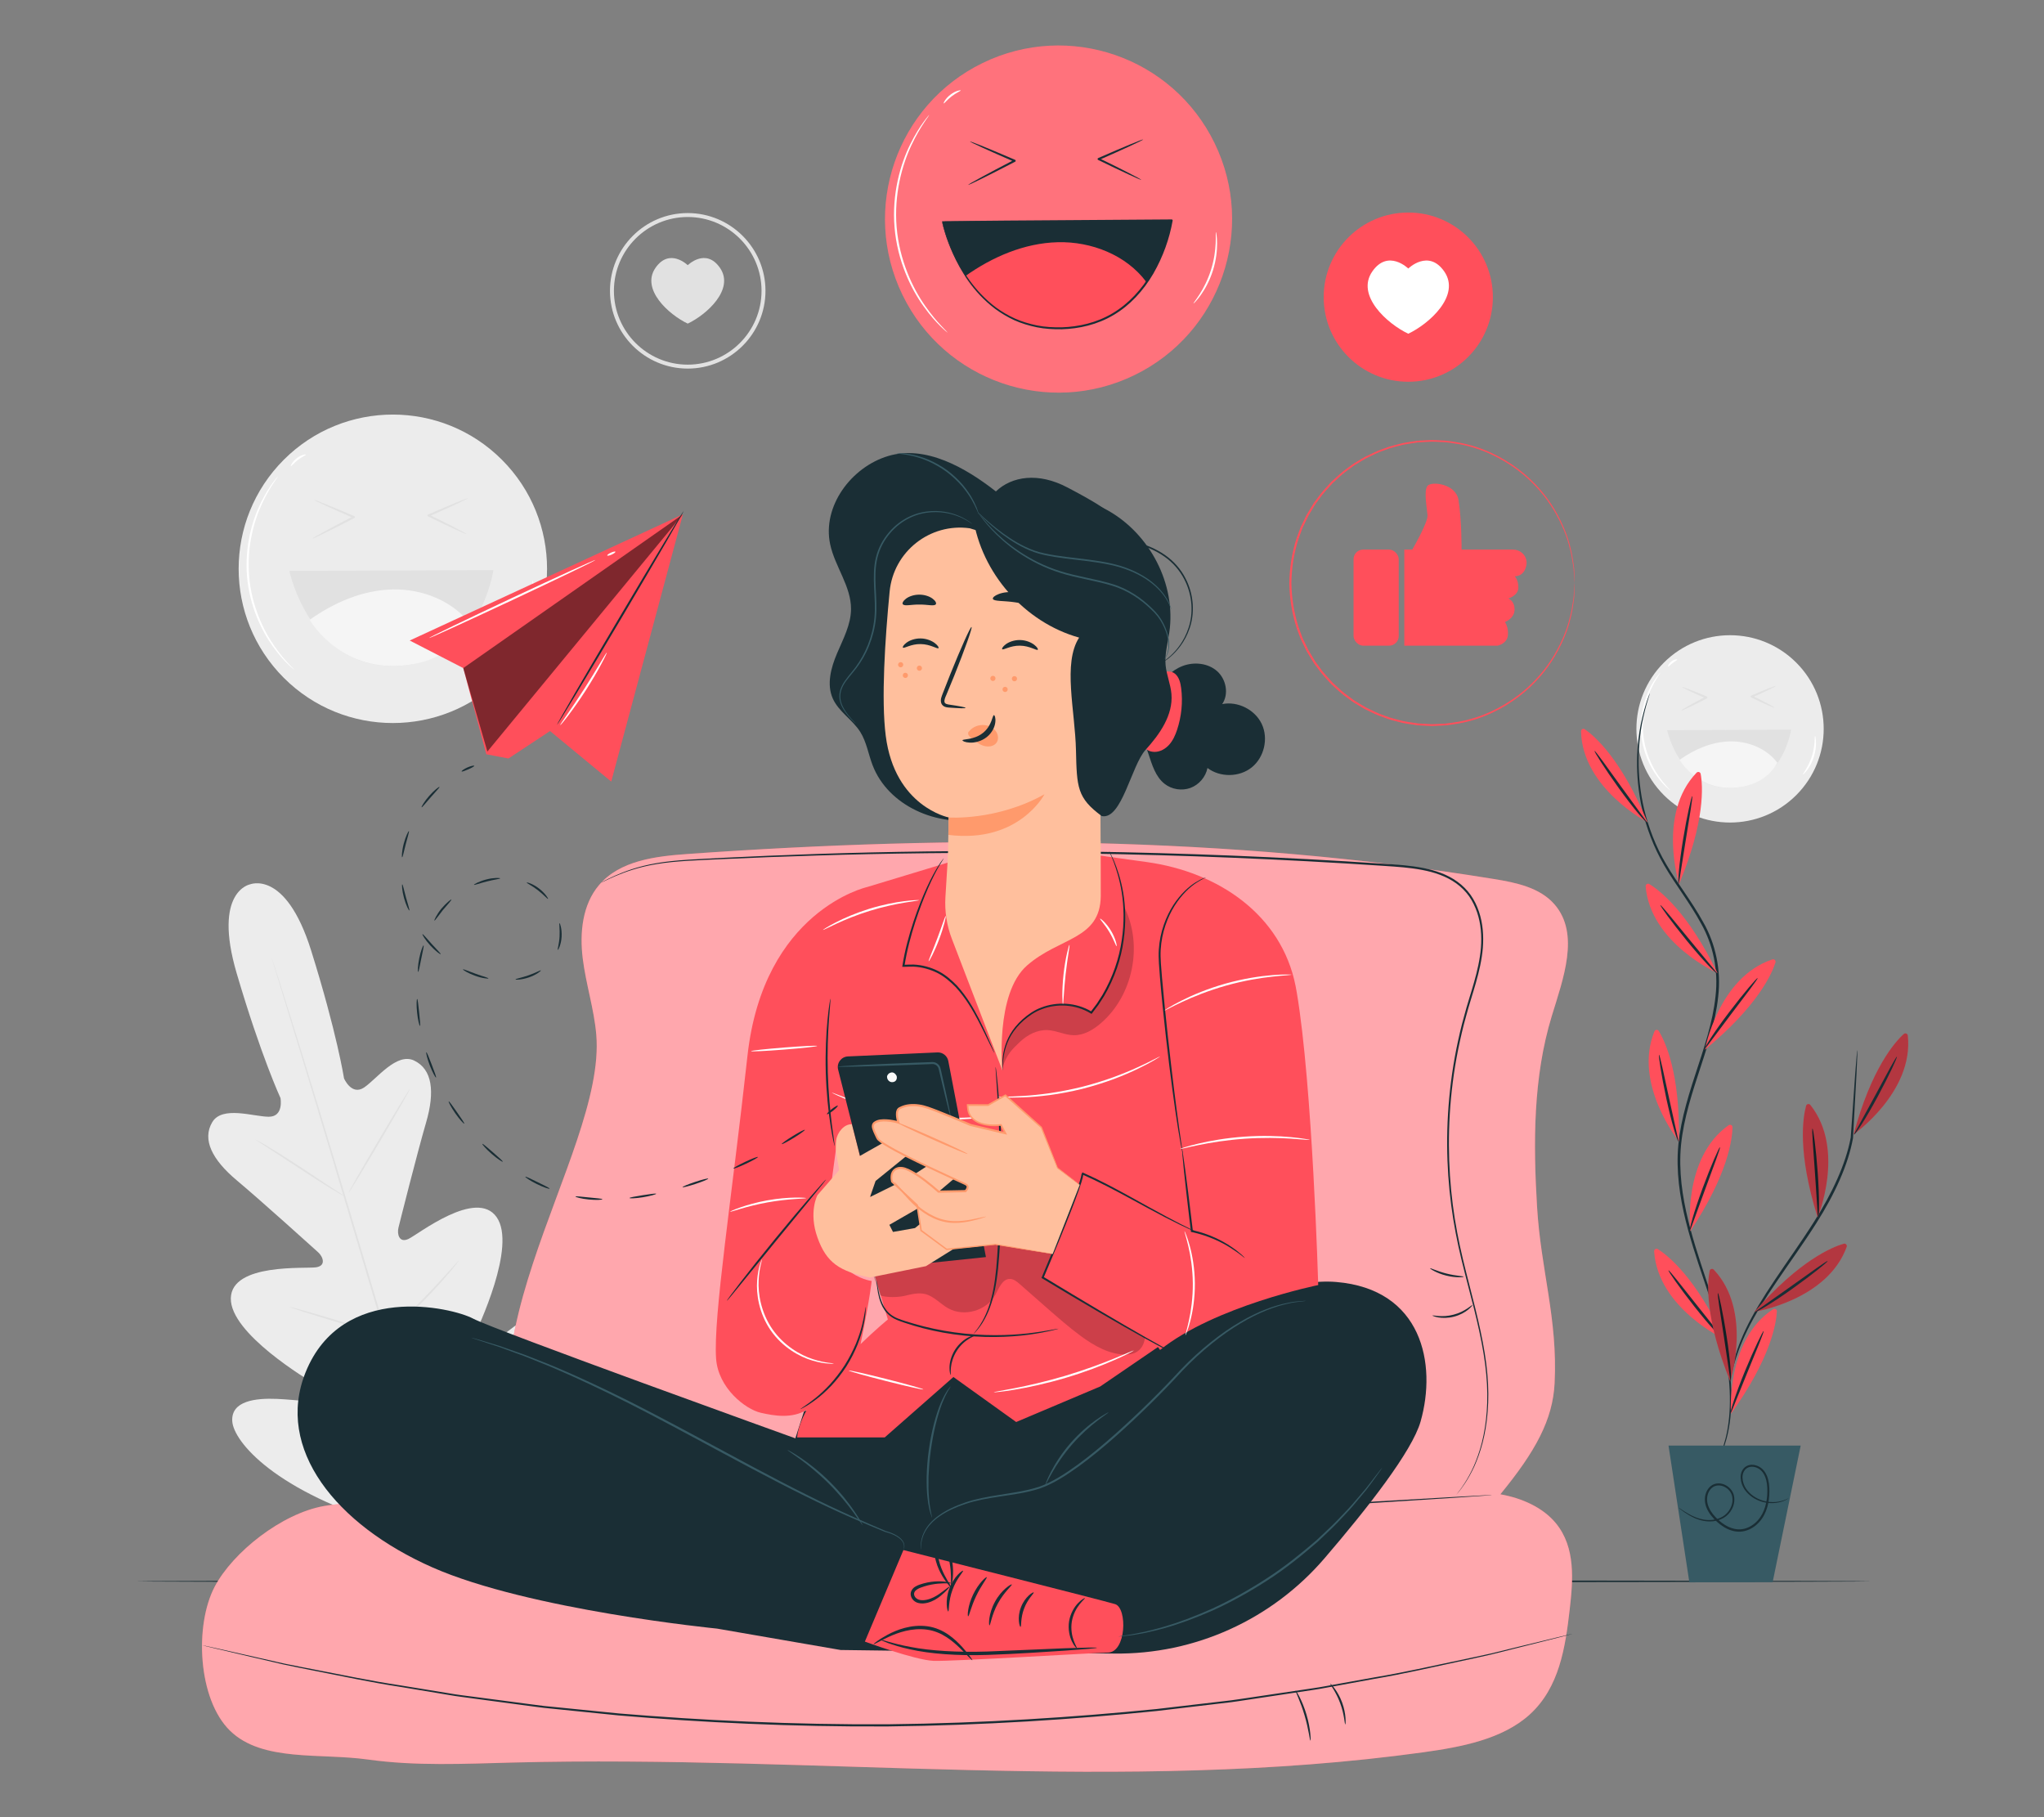 <?xml version="1.0" encoding="UTF-8"?>
<svg id="Layer_2" data-name="Layer 2" xmlns="http://www.w3.org/2000/svg" viewBox="0 0 540 480">
  <rect x="0" y="0" width="540" height="480" fill="#808080" stroke="none"/>
  <defs>
    <style>
      .cls-1 {
        opacity: .5;
      }

      .cls-2 {
        fill: #375a64;
      }

      .cls-2, .cls-3, .cls-4, .cls-5, .cls-6, .cls-7, .cls-8, .cls-9, .cls-10, .cls-11, .cls-12, .cls-13 {
        stroke-width: 0px;
      }

      .cls-3 {
        fill: #e1e1e1;
      }

      .cls-4 {
        fill: #ececec;
      }

      .cls-14 {
        opacity: .2;
      }

      .cls-6 {
        fill: #f5f5f5;
      }

      .cls-7 {
        fill: none;
      }

      .cls-8 {
        fill: #1a2e35;
      }

      .cls-9 {
        fill: #fff;
      }

      .cls-15 {
        opacity: .3;
      }

      .cls-10 {
        fill: #fafafa;
      }

      .cls-11 {
        fill: #ff9a6c;
      }

      .cls-12 {
        fill: #ff4f5b;
      }

      .cls-13 {
        fill: #ffbf9d;
      }
    </style>
  </defs>
  <g id="Layer_2-2" data-name="Layer 2">
    <g>
      <g>
        <g>
          <path class="cls-4" d="M66.11,233.58s-9.98,1.74-3.58,23.52c6.4,21.78,11.57,32.94,11.57,32.94,0,0,.93,4.95-3.09,4.94-4.02-.01-12.31-2.99-14.94,1.44-2.72,4.59-.02,9.91,6.48,15.36,6.49,5.44,20.27,17.89,21.52,19.02,1.22,1.11,2.2,3.52-.54,3.95-2.74.43-22.35-1.18-22.55,8.17-.21,9.35,20.37,21.54,22.59,22.92,2.22,1.38,2.61,2.5,2.16,3.78-.44,1.28-6.98.12-12.58-.11-5.6-.23-12.13.49-11.79,5.89.33,5.4,11.38,18.71,42.56,27.79l14.72,3.27,10.42-11c20.86-24.9,22.63-42.09,19.9-46.77s-8.55-1.64-13.08,1.67c-4.52,3.3-9.31,7.91-10.39,7.09-1.08-.82-1.39-1.96-.31-4.34,1.08-2.38,11.4-23.96,6.02-31.61-5.37-7.66-20.77,4.59-23.29,5.76-2.51,1.17-3.04-1.38-2.64-2.98.4-1.63,4.93-19.64,7.3-27.78,2.37-8.13,1.65-14.06-3.16-16.36-4.64-2.22-9.88,4.86-13.21,7.11-3.33,2.25-5.31-2.39-5.31-2.39,0,0-1.91-12.15-8.7-33.81-6.8-21.66-16.28-17.4-16.28-17.4"/>
          <path class="cls-3" d="M118.75,410.07c-4.93-15.92-13.21-44.38-20.45-68.77-7.24-24.38-13.81-46.45-18.66-62.4-2.43-7.96-4.39-14.4-5.76-18.88-.67-2.22-1.2-3.94-1.56-5.14-.17-.57-.3-1.02-.4-1.34-.09-.3-.12-.46-.12-.46,0,0,.06.15.16.45.1.32.25.76.44,1.33.38,1.19.94,2.91,1.65,5.11,1.43,4.44,3.44,10.88,5.9,18.84,4.93,15.92,11.55,37.98,18.79,62.36,7.24,24.39,15.47,52.85,20.32,68.8"/>
          <path class="cls-3" d="M67.51,301.04s.36.15.98.48c.62.33,1.49.84,2.57,1.48,2.15,1.28,5.08,3.13,8.28,5.23,3.14,2.08,5.98,3.96,8.16,5.4.98.64,1.81,1.18,2.48,1.62.59.38.91.6.89.63-.02.03-.37-.14-.98-.47-.62-.34-1.49-.85-2.56-1.5-2.14-1.3-5.04-3.19-8.24-5.29-3.16-2.06-6.01-3.92-8.19-5.34-.99-.64-1.82-1.18-2.49-1.61-.59-.38-.9-.61-.88-.64Z"/>
          <path class="cls-3" d="M92.06,315.13c-.11-.07,3.43-6.27,7.91-13.86,4.48-7.59,8.21-13.69,8.32-13.62.11.07-3.43,6.27-7.92,13.86-4.48,7.59-8.21,13.68-8.32,13.62Z"/>
          <path class="cls-3" d="M101.48,353.08s.26-.31.77-.8c.59-.56,1.33-1.25,2.21-2.07,1.86-1.75,4.42-4.18,7.14-6.96,2.73-2.78,5.12-5.38,6.83-7.28.81-.89,1.49-1.64,2.03-2.24.48-.53.76-.81.79-.79.02.02-.21.34-.65.91-.44.56-1.09,1.37-1.92,2.35-1.65,1.96-4,4.6-6.74,7.39-2.73,2.79-5.34,5.19-7.26,6.88-.96.84-1.75,1.51-2.31,1.96-.56.45-.87.69-.89.66Z"/>
          <path class="cls-3" d="M76.48,345.22s.37.04,1.01.21c.73.2,1.64.44,2.7.73,2.27.64,5.41,1.55,8.86,2.59,3.45,1.04,6.57,2,8.82,2.72,1.05.35,1.93.64,2.66.88.62.22.97.35.96.38,0,.03-.37-.04-1.01-.21-.73-.2-1.64-.44-2.7-.73-2.27-.64-5.41-1.55-8.86-2.59-3.45-1.04-6.57-2-8.82-2.72-1.05-.34-1.94-.64-2.66-.88-.62-.22-.97-.35-.96-.38Z"/>
          <path class="cls-3" d="M80.54,379.78s.47.07,1.29.28c.9.24,2.07.55,3.46.93,2.92.8,6.94,1.94,11.38,3.23,4.44,1.29,8.45,2.48,11.34,3.36,1.38.43,2.53.79,3.42,1.07.81.26,1.25.42,1.24.45,0,.03-.47-.07-1.29-.28-.9-.24-2.07-.55-3.46-.93-2.92-.8-6.94-1.94-11.38-3.23-4.44-1.29-8.45-2.48-11.34-3.36-1.38-.43-2.53-.79-3.42-1.07-.81-.26-1.25-.42-1.24-.45Z"/>
          <path class="cls-3" d="M111.98,388.66s.32-.39.95-1.04c.7-.7,1.61-1.62,2.7-2.73,2.28-2.3,5.42-5.5,8.78-9.13,3.37-3.62,6.33-6.98,8.46-9.42,1.02-1.17,1.87-2.15,2.52-2.9.6-.68.94-1.05.97-1.03.02.02-.27.43-.83,1.14-.56.72-1.38,1.74-2.41,2.99-2.07,2.5-4.99,5.9-8.37,9.53-3.37,3.63-6.55,6.8-8.89,9.04-1.17,1.12-2.13,2.02-2.81,2.62-.67.61-1.06.93-1.08.91Z"/>
        </g>
        <g>
          <circle class="cls-4" cx="103.79" cy="150.24" r="40.74" transform="translate(-75.84 117.4) rotate(-45)"/>
          <path class="cls-3" d="M82.57,142.24c-.03-.07,1.11-.74,3-1.77s4.51-2.42,7.41-3.93c.13-.07.26-.13.38-.2l.02.49c-2.92-1.26-5.53-2.43-7.41-3.29-1.88-.86-3.02-1.43-2.99-1.49.03-.07,1.22.38,3.14,1.15,1.92.77,4.55,1.88,7.48,3.14.14.06.2.22.14.36-.03.06-.07.11-.12.13-.12.06-.25.13-.38.2-2.91,1.51-5.56,2.85-7.49,3.79-1.93.95-3.14,1.5-3.17,1.43Z"/>
          <path class="cls-3" d="M123.24,141.06c-.03.07-1.18-.42-3.02-1.26-1.84-.84-4.36-2.04-7.14-3.39-.13-.07-.19-.23-.13-.36.03-.06.08-.1.13-.13.04-.02.08-.04.12-.05,2.86-1.26,5.46-2.36,7.35-3.14,1.89-.78,3.08-1.22,3.11-1.16s-1.1.64-2.95,1.51c-1.85.87-4.43,2.03-7.29,3.29-.04.02-.08.04-.12.05v-.49c2.79,1.35,5.29,2.6,7.08,3.53,1.79.93,2.89,1.53,2.85,1.6Z"/>
          <path class="cls-3" d="M76.44,150.8l53.91-.21s-3.54,24.87-26.04,25.33c-22.5.46-27.87-25.12-27.87-25.12Z"/>
          <path class="cls-6" d="M124.35,164.95c-4.73-6.27-12.87-9.45-20.72-9.25-7.85.2-15.4,3.45-21.8,8.02,0,0,7.08,12.51,22.48,12.19,15.4-.31,20.04-10.96,20.04-10.96Z"/>
          <path class="cls-9" d="M77.71,176.9s-.17-.11-.45-.36c-.28-.25-.71-.6-1.21-1.12-1.03-.99-2.43-2.53-3.92-4.61-3-4.12-6.21-10.73-6.87-18.59-.66-7.86,1.4-14.92,3.68-19.48,1.13-2.3,2.25-4.05,3.1-5.2.41-.59.78-1.01,1.01-1.3.24-.29.37-.44.39-.43.04.03-.43.66-1.22,1.85-.79,1.18-1.85,2.95-2.93,5.25-2.16,4.55-4.13,11.53-3.48,19.27.65,7.74,3.75,14.29,6.64,18.42,1.44,2.09,2.78,3.65,3.76,4.69.97,1.04,1.54,1.58,1.51,1.62Z"/>
          <path class="cls-9" d="M80.82,120.07c.05.15-1.01.56-2.09,1.4-1.09.82-1.76,1.74-1.89,1.65-.13-.06.38-1.18,1.56-2.08,1.17-.91,2.39-1.11,2.42-.97Z"/>
          <path class="cls-9" d="M135.48,170.07c-.16-.1,2.62-3.17,4.08-7.92,1.52-4.73.99-8.84,1.18-8.83.06,0,.27.99.3,2.64.03,1.65-.2,3.94-.96,6.35-.76,2.41-1.88,4.42-2.85,5.76-.96,1.34-1.71,2.04-1.75,2Z"/>
        </g>
        <g>
          <circle class="cls-4" cx="457.06" cy="192.53" r="24.74" transform="translate(-2.27 379.58) rotate(-45)"/>
          <path class="cls-3" d="M444.17,187.67c-.07-.13,2.74-1.73,6.27-3.56.08-.04.16-.08.23-.12l.02.49c-3.55-1.54-6.33-2.87-6.27-3,.06-.13,2.94.98,6.49,2.51.14.06.2.22.14.36-.03.06-.07.11-.12.13-.07.04-.15.08-.23.12-3.53,1.83-6.45,3.21-6.52,3.08Z"/>
          <path class="cls-3" d="M468.87,186.96c-.07.13-2.84-1.08-6.22-2.73-.13-.07-.19-.23-.13-.36.03-.06.08-.1.13-.13l.07-.03c3.47-1.52,6.34-2.65,6.4-2.51.06.14-2.71,1.48-6.18,3.01l-.07.03v-.49c3.39,1.65,6.06,3.08,5.99,3.21Z"/>
          <path class="cls-3" d="M440.45,192.87l32.73-.13s-2.15,15.1-15.81,15.38c-13.66.28-16.92-15.25-16.92-15.25Z"/>
          <path class="cls-6" d="M469.54,201.46c-2.87-3.81-7.81-5.74-12.58-5.62-4.77.12-9.35,2.1-13.23,4.87,0,0,4.3,7.59,13.65,7.4,9.35-.19,12.17-6.66,12.17-6.66Z"/>
          <path class="cls-9" d="M441.22,208.72s-.41-.27-1.04-.86c-.64-.6-1.49-1.53-2.41-2.79-1.84-2.5-3.81-6.53-4.21-11.32-.4-4.8.87-9.1,2.27-11.87.7-1.4,1.39-2.46,1.92-3.15.53-.69.86-1.04.88-1.03.09.06-1.16,1.54-2.45,4.34-1.29,2.77-2.47,6.98-2.08,11.66.39,4.68,2.25,8.64,3.99,11.15,1.73,2.54,3.22,3.79,3.14,3.87Z"/>
          <path class="cls-9" d="M443.11,174.21c.04.15-.57.44-1.2.93-.64.48-1.08,1-1.22.92-.13-.07.15-.79.89-1.35.73-.56,1.5-.64,1.53-.5Z"/>
          <path class="cls-9" d="M476.31,204.57c-.14-.1,1.5-1.98,2.38-4.84.92-2.85.65-5.32.82-5.33.12-.05.65,2.51-.3,5.49-.92,2.99-2.82,4.79-2.9,4.68Z"/>
        </g>
        <g>
          <path class="cls-3" d="M181.69,97.36c-11.33,0-20.54-9.21-20.54-20.54s9.22-20.54,20.54-20.54,20.54,9.22,20.54,20.54-9.22,20.54-20.54,20.54ZM181.69,57.32c-10.75,0-19.5,8.75-19.5,19.5s8.75,19.5,19.5,19.5,19.5-8.75,19.5-19.5-8.75-19.5-19.5-19.5Z"/>
          <path class="cls-3" d="M190.2,70.74c-3.74-5.38-8.51-.69-8.51-.69,0,0-4.77-4.68-8.51.69-3.94,5.67,3.53,12.38,8.51,14.74,4.98-2.35,12.45-9.06,8.51-14.74Z"/>
        </g>
        <path class="cls-8" d="M494.42,417.7c0,.15-102.66.27-229.26.27s-229.28-.12-229.28-.27,102.63-.27,229.28-.27,229.26.12,229.26.27Z"/>
        <g>
          <g>
            <g>
              <path class="cls-8" d="M452.94,387.82s.06-.18.21-.51c.17-.36.4-.85.69-1.46.58-1.29,1.34-3.25,2.02-5.86,1.34-5.21,1.8-13.18-.17-22.64-.92-4.74-2.39-9.82-4.2-15.2-1.78-5.4-3.84-11.12-5.53-17.31-1.67-6.17-2.98-12.88-2.73-19.9.26-7.04,2.34-14.07,4.63-21.06,2.29-7.01,4.65-13.85,5.36-20.74.8-6.88-.67-13.63-3.8-19.16-3.03-5.59-6.85-10.37-9.71-15.32-2.9-4.94-4.72-10.01-5.83-14.73-2.17-9.52-1.41-17.54-.37-22.82,1.13-5.31,2.38-8.06,2.38-8.06.01,0-.04.19-.14.54-.12.38-.28.89-.48,1.54-.42,1.36-.96,3.39-1.48,6.03-.95,5.27-1.62,13.24.59,22.65,1.14,4.67,2.96,9.68,5.85,14.54,2.85,4.89,6.68,9.65,9.78,15.31,3.2,5.59,4.74,12.56,3.92,19.55-.71,7.01-3.1,13.9-5.38,20.9-2.29,6.99-4.35,13.94-4.61,20.87-.26,6.92,1.02,13.56,2.66,19.7,1.66,6.16,3.7,11.89,5.45,17.3,1.78,5.4,3.24,10.53,4.13,15.3,1.92,9.53,1.37,17.58-.06,22.81-.72,2.62-1.53,4.57-2.16,5.85-.32.61-.57,1.08-.75,1.44-.17.32-.27.48-.28.48Z"/>
              <g>
                <path class="cls-12" d="M443.59,233.52s-5.8-18.55,4.61-29.41c.37-.38,1.01-.2,1.1.32.56,3.06,1.25,12.39-5.71,29.09Z"/>
                <path class="cls-8" d="M447.07,210.29c.1.02-.07,1.32-.39,3.42-.38,2.36-.83,5.12-1.32,8.18-.49,3.06-.92,5.82-1.3,8.18-.32,2.1-.51,3.39-.61,3.39-.09,0-.08-1.33.1-3.45.19-2.12.57-5.04,1.09-8.24.52-3.2,1.08-6.08,1.54-8.16.45-2.08.8-3.35.9-3.33Z"/>
              </g>
              <g>
                <path class="cls-12" d="M450.41,277.27s3.55-19.11,17.82-23.84c.5-.17.99.29.83.8-.94,2.97-4.69,11.54-18.65,23.05Z"/>
                <path class="cls-8" d="M464.34,258.37c.08.06-.68,1.14-1.95,2.84-1.44,1.91-3.13,4.14-5,6.61-1.86,2.48-3.54,4.72-4.97,6.62-1.26,1.7-2.04,2.76-2.13,2.71-.08-.05.55-1.21,1.7-3,1.16-1.78,2.85-4.19,4.82-6.77,1.96-2.58,3.8-4.87,5.17-6.49,1.37-1.62,2.27-2.59,2.35-2.52Z"/>
              </g>
              <g>
                <path class="cls-12" d="M446.55,325.21s-2.16-19.32,10.13-27.99c.43-.3,1.03,0,1.02.52-.04,3.11-1.14,12.4-11.15,27.47Z"/>
                <path class="cls-8" d="M454.39,303.07c.09.04-.32,1.29-1.04,3.28-.82,2.24-1.79,4.87-2.86,7.78-1.06,2.91-2.02,5.54-2.84,7.78-.71,2-1.15,3.23-1.25,3.21-.09-.02.17-1.32.76-3.36.59-2.04,1.52-4.83,2.64-7.88,1.12-3.04,2.22-5.76,3.06-7.72.84-1.95,1.42-3.13,1.51-3.1Z"/>
              </g>
              <g>
                <path class="cls-12" d="M457.3,373.43s-1.46-19.38,11.13-27.61c.44-.29,1.03.03,1,.56-.15,3.11-1.58,12.36-12.13,27.05Z"/>
                <path class="cls-8" d="M465.93,351.59c.09.04-.36,1.28-1.15,3.25-.9,2.21-1.96,4.81-3.14,7.67-1.16,2.87-2.22,5.47-3.11,7.68-.78,1.97-1.26,3.19-1.36,3.16-.09-.03.22-1.31.88-3.34.67-2.02,1.69-4.78,2.92-7.78,1.23-3,2.43-5.68,3.34-7.6.91-1.92,1.53-3.08,1.62-3.04Z"/>
              </g>
              <g>
                <path class="cls-12" d="M435.26,217.22s-17.23-9-17.57-24.03c-.01-.53.57-.86,1-.56,2.56,1.77,9.66,7.87,16.56,24.59Z"/>
                <path class="cls-8" d="M421.27,198.36c.08-.06.89.98,2.15,2.69,1.4,1.93,3.04,4.21,4.86,6.72,1.82,2.5,3.47,4.77,4.87,6.7,1.26,1.7,2.04,2.76,1.96,2.83-.07.06-1-.88-2.37-2.51-1.36-1.63-3.16-3.96-5.06-6.59-1.9-2.63-3.54-5.06-4.69-6.85-1.15-1.79-1.81-2.93-1.72-2.99Z"/>
              </g>
              <g>
                <path class="cls-12" d="M453.75,257.06s-17.74-7.93-18.99-22.92c-.04-.53.52-.89.97-.62,2.66,1.61,10.12,7.27,18.02,23.54Z"/>
                <path class="cls-8" d="M438.65,239.08c.08-.06.95.93,2.31,2.56,1.51,1.85,3.29,4.01,5.26,6.41,1.97,2.39,3.75,4.55,5.27,6.39,1.36,1.63,2.21,2.63,2.13,2.7-.07.07-1.05-.82-2.51-2.36-1.46-1.55-3.4-3.76-5.45-6.27-2.05-2.51-3.84-4.84-5.1-6.55-1.26-1.71-1.98-2.81-1.9-2.88Z"/>
              </g>
              <g>
                <path class="cls-12" d="M443.55,301.5s-12.18-15.14-6.47-29.06c.2-.49.87-.56,1.14-.11,1.64,2.65,5.7,11.08,5.33,29.16Z"/>
                <path class="cls-8" d="M438.29,278.61c.1-.02.42,1.26.89,3.33.51,2.33,1.1,5.07,1.76,8.1.67,3.02,1.27,5.76,1.78,8.09.47,2.07.77,3.34.67,3.38-.09.03-.56-1.2-1.16-3.25-.6-2.04-1.31-4.89-2-8.06-.68-3.17-1.22-6.06-1.55-8.16-.34-2.1-.48-3.41-.38-3.43Z"/>
              </g>
              <g>
                <path class="cls-12" d="M455.61,353.79s-17.61-8.23-18.61-23.24c-.03-.53.53-.88.98-.6,2.64,1.66,9.99,7.44,17.63,23.84Z"/>
                <path class="cls-8" d="M440.81,335.56c.08-.06.93.94,2.26,2.6,1.48,1.87,3.22,4.07,5.15,6.5,1.93,2.42,3.68,4.61,5.16,6.48,1.33,1.65,2.16,2.66,2.08,2.74-.07.06-1.04-.83-2.48-2.4-1.44-1.57-3.34-3.81-5.34-6.36-2.01-2.55-3.76-4.9-4.99-6.64-1.23-1.74-1.93-2.85-1.85-2.91Z"/>
              </g>
              <g>
                <path class="cls-8" d="M490.68,277.38s.02.15.02.43c0,.34-.02.75-.03,1.24-.05,1.17-.12,2.74-.21,4.71-.23,4.14-.54,9.92-.92,16.83v.02s0,.02,0,.02c-1.26,7.03-4.84,14.83-9.65,22.4-3.53,5.58-7.23,10.64-10.42,15.36-3.21,4.7-5.92,9.05-7.81,12.91-1.9,3.85-3.01,7.16-3.65,9.48-.31,1.16-.54,2.07-.68,2.69-.14.62-.23.94-.26.94-.02,0,.02-.34.11-.96.09-.63.28-1.55.55-2.73.57-2.35,1.61-5.71,3.47-9.63,1.85-3.92,4.53-8.33,7.72-13.06,3.17-4.75,6.85-9.82,10.36-15.37,4.79-7.53,8.35-15.21,9.65-22.13v.04c.48-6.9.89-12.67,1.18-16.81.16-1.96.29-3.54.38-4.7.05-.49.09-.9.12-1.24.03-.28.06-.42.08-.42Z"/>
                <g>
                  <path class="cls-12" d="M480.2,321.58s7.46-17.95-1.92-29.71c-.33-.41-.99-.29-1.13.22-.83,3-2.37,12.23,3.05,29.49Z"/>
                  <path class="cls-8" d="M478.84,298.13c.1-.01.33,1.29.59,3.4.26,2.11.56,5.03.79,8.26.23,3.24.34,6.17.34,8.3,0,2.13-.11,3.44-.21,3.44-.11,0-.18-1.31-.31-3.43-.16-2.38-.35-5.18-.55-8.27-.22-3.09-.41-5.89-.58-8.27-.13-2.12-.18-3.43-.08-3.44Z"/>
                  <g class="cls-15">
                    <path class="cls-5" d="M480.2,321.58s7.46-17.95-1.92-29.71c-.33-.41-.99-.29-1.13.22-.83,3-2.37,12.23,3.05,29.49Z"/>
                  </g>
                </g>
                <g>
                  <path class="cls-12" d="M457.1,364.83s5.98-18.49-4.33-29.45c-.36-.38-1.01-.21-1.11.31-.58,3.06-1.37,12.38,5.43,29.15Z"/>
                  <path class="cls-8" d="M453.85,341.57c.1-.02.43,1.26.86,3.34.43,2.08.97,4.97,1.46,8.17.5,3.21.84,6.13,1.01,8.25.17,2.12.17,3.44.07,3.45-.11,0-.28-1.29-.58-3.39-.35-2.36-.76-5.13-1.22-8.19-.47-3.06-.89-5.83-1.25-8.19-.3-2.1-.46-3.41-.36-3.43Z"/>
                  <g class="cls-15">
                    <path class="cls-5" d="M457.1,364.83s5.98-18.49-4.33-29.45c-.36-.38-1.01-.21-1.11.31-.58,3.06-1.37,12.38,5.43,29.15Z"/>
                  </g>
                </g>
                <g>
                  <path class="cls-12" d="M489.7,299.65s15.92-11.15,14.32-26.1c-.06-.53-.68-.78-1.07-.42-2.31,2.09-8.56,9.05-13.25,26.52Z"/>
                  <g class="cls-15">
                    <path class="cls-5" d="M489.7,299.65s15.92-11.15,14.32-26.1c-.06-.53-.68-.78-1.07-.42-2.31,2.09-8.56,9.05-13.25,26.52Z"/>
                  </g>
                  <path class="cls-8" d="M501.13,279.13c.09.04-.41,1.26-1.32,3.18-.91,1.92-2.23,4.54-3.77,7.4-1.54,2.86-3.02,5.39-4.17,7.19-1.15,1.79-1.94,2.85-2.02,2.79-.09-.06.55-1.2,1.58-3.06,1.14-2.09,2.49-4.55,3.97-7.27,1.48-2.72,2.81-5.19,3.95-7.29,1.03-1.86,1.69-2.99,1.78-2.95Z"/>
                </g>
                <g>
                  <path class="cls-12" d="M463.52,346.5s19.2-2.99,24.35-17.13c.18-.5-.27-.99-.77-.85-2.99.86-11.67,4.36-23.58,17.98Z"/>
                  <g class="cls-15">
                    <path class="cls-5" d="M463.52,346.5s19.2-2.99,24.35-17.13c.18-.5-.27-.99-.77-.85-2.99.86-11.67,4.36-23.58,17.98Z"/>
                  </g>
                  <path class="cls-8" d="M482.83,333.11c.06.08-.93.95-2.59,2.27-1.66,1.32-4,3.1-6.64,4.98-2.64,1.89-5.09,3.51-6.91,4.62-1.82,1.11-3,1.7-3.05,1.62-.05-.09,1.03-.84,2.77-2.05,1.95-1.38,4.24-2.99,6.76-4.78,2.52-1.79,4.81-3.42,6.75-4.8,1.74-1.22,2.84-1.94,2.9-1.86Z"/>
                </g>
              </g>
            </g>
            <polygon class="cls-2" points="440.8 381.84 446.31 417.97 468.31 417.93 475.72 381.84 440.8 381.84"/>
          </g>
          <path class="cls-8" d="M472.49,395.78s-.06.05-.18.13c-.13.07-.31.2-.58.33-.53.26-1.35.58-2.46.73-1.11.15-2.52.12-4.04-.38-1.51-.49-3.17-1.47-4.35-3.16-.56-.85-.96-1.89-1.02-3.02-.08-1.11.35-2.45,1.49-3.11,1.14-.66,2.6-.42,3.69.3,1.13.73,1.79,2.02,2.11,3.32.32,1.32.35,2.69.27,4.08-.09,1.39-.35,2.81-.89,4.17-.53,1.36-1.39,2.65-2.55,3.64-1.15.99-2.63,1.69-4.23,1.77-1.6.07-3.13-.48-4.4-1.28-1.28-.81-2.37-1.83-3.28-2.97-.9-1.14-1.58-2.51-1.66-3.97-.07-1.43.44-2.93,1.56-3.83,1.14-.93,2.76-.86,3.9-.24,1.17.59,2.04,1.71,2.25,2.94.42,2.48-1.02,4.71-2.78,5.72-1.8,1.03-3.76,1.06-5.31.77-1.58-.31-2.82-.93-3.78-1.48-.96-.56-1.66-1.08-2.12-1.43-.46-.36-.69-.56-.68-.58.01-.02.27.15.75.48.48.32,1.2.8,2.16,1.33.97.52,2.2,1.09,3.73,1.35,1.5.25,3.37.18,5.03-.8,1.61-.94,2.92-3.06,2.51-5.26-.19-1.08-.96-2.05-2-2.57-1.02-.54-2.38-.57-3.31.2-.94.75-1.4,2.08-1.33,3.36.08,1.29.7,2.56,1.55,3.64.87,1.08,1.93,2.07,3.14,2.82,1.21.75,2.62,1.25,4.06,1.19,1.44-.07,2.8-.71,3.87-1.62,1.08-.92,1.88-2.11,2.39-3.4.52-1.29.77-2.65.87-3.99.08-1.34.05-2.68-.24-3.91-.29-1.22-.89-2.37-1.86-3.01-.95-.65-2.22-.84-3.14-.31-.94.53-1.33,1.64-1.28,2.65.04,1.03.4,2.01.91,2.81,1.08,1.59,2.65,2.57,4.1,3.07,1.46.51,2.83.58,3.91.47,2.19-.25,3.22-1.05,3.25-.96Z"/>
        </g>
        <g>
          <g>
            <path class="cls-12" d="M144.33,397.75c-11.31-1.17-47.58-1.94-58.76.06-11.19,2-24.05,12.2-28.85,21.3-5.38,10.21-4.46,29.75,4.06,38.06,8.52,8.3,23.82,5.83,36.43,7.6,12.61,1.77,25.49,1.13,38.27.8,80.27-2.07,161.15,8.27,240.54-2.71,10.13-1.4,20.88-3.46,28.05-9.92,7.92-7.15,9.48-17.86,10.62-27.75.91-7.82,1.59-16.42-3.6-22.78-3.41-4.18-8.9-6.66-14.71-7.7,9.3-11.34,13.85-19.69,14.33-29.35.85-17.09-3.63-29.74-4.64-46.63-1.01-16.89-1.05-34.16,3.89-50.34,3.01-9.85,7.48-21.64.77-29.45-3.88-4.51-10.22-5.81-16.09-6.76-70.28-11.42-141.99-11.66-213.01-6.6-8.47.6-17.86,1.73-23.36,8.19-4.43,5.19-5.15,12.63-4.32,19.4s3,13.34,3.58,20.14c2.76,32.3-43.04,87.49-13.19,124.45"/>
            <g class="cls-1">
              <path class="cls-9" d="M144.33,397.75c-11.31-1.17-47.58-1.94-58.76.06-11.19,2-24.05,12.2-28.85,21.3-5.38,10.21-4.46,29.75,4.06,38.06,8.52,8.3,23.82,5.83,36.43,7.6,12.61,1.77,25.49,1.13,38.27.8,80.27-2.07,161.15,8.27,240.54-2.71,10.13-1.4,20.88-3.46,28.05-9.92,7.92-7.15,9.48-17.86,10.62-27.75.91-7.82,1.59-16.42-3.6-22.78-3.41-4.18-8.9-6.66-14.71-7.7,9.3-11.34,13.85-19.69,14.33-29.35.85-17.09-3.63-29.74-4.64-46.63-1.01-16.89-1.05-34.16,3.89-50.34,3.01-9.85,7.48-21.64.77-29.45-3.88-4.51-10.22-5.81-16.09-6.76-70.28-11.42-141.99-11.66-213.01-6.6-8.47.6-17.86,1.73-23.36,8.19-4.43,5.19-5.15,12.63-4.32,19.4s3,13.34,3.58,20.14c2.76,32.3-43.04,87.49-13.19,124.45"/>
            </g>
          </g>
          <path class="cls-8" d="M158.85,233.1s1.2-.7,3.6-1.78c2.4-1.06,6.07-2.49,11.03-3.32,4.95-.88,11.09-1.06,18.18-1.44,7.1-.36,15.19-.69,24.14-.99,17.89-.6,39.2-.94,62.87-.73,23.66.21,49.68,1.04,76.94,2.68,3.41.22,6.8.44,10.16.65,3.36.21,6.72.44,10.02,1.07,3.28.62,6.53,1.69,9.24,3.66,1.35.98,2.54,2.17,3.5,3.51.95,1.36,1.67,2.85,2.19,4.4,1.05,3.1,1.27,6.38,1.03,9.56-.26,3.18-1,6.26-1.84,9.24-.84,2.99-1.82,5.89-2.59,8.82-.83,2.91-1.48,5.83-2.08,8.72-2.33,11.58-2.87,22.89-2.18,33.37.35,5.24,1.01,10.28,1.92,15.07.89,4.8,2.07,9.33,3.17,13.67,2.25,8.65,4.18,16.56,4.79,23.67.65,7.1,0,13.3-1.25,18.15-.64,2.43-1.42,4.52-2.2,6.28-.82,1.75-1.63,3.17-2.35,4.28-.37.54-.7,1.02-.99,1.44-.31.39-.57.72-.78.99-.42.53-.65.79-.65.79,0,0,.2-.28.61-.82.21-.27.46-.6.76-1,.28-.42.6-.9.96-1.45.7-1.11,1.5-2.53,2.29-4.28.77-1.76,1.53-3.85,2.15-6.27,1.22-4.83,1.83-11,1.15-18.07-.63-7.08-2.58-14.96-4.86-23.6-1.11-4.33-2.31-8.87-3.21-13.69-.92-4.8-1.6-9.86-1.96-15.12-.71-10.51-.18-21.86,2.14-33.5.59-2.9,1.25-5.83,2.08-8.76.77-2.94,1.75-5.85,2.59-8.82.84-2.97,1.56-6.02,1.82-9.14.24-3.11.01-6.33-1.01-9.34-.51-1.5-1.21-2.95-2.12-4.26-.93-1.3-2.07-2.44-3.38-3.39-2.62-1.9-5.79-2.95-9.03-3.56-3.25-.62-6.59-.84-9.95-1.06-3.36-.22-6.75-.43-10.16-.65-27.25-1.64-53.26-2.48-76.91-2.72-23.66-.24-44.97.06-62.85.62-8.94.27-17.03.58-24.13.91-7.1.34-13.23.5-18.16,1.34-4.94.79-8.6,2.18-11.02,3.21-1.21.52-2.12.95-2.72,1.25-.61.29-.92.43-.92.43Z"/>
          <path class="cls-8" d="M415.28,431.62s-.31.09-.91.25c-.62.16-1.51.39-2.68.69-2.38.6-5.85,1.48-10.33,2.61-2.24.56-4.74,1.19-7.47,1.87-2.74.65-5.74,1.26-8.95,1.96-6.43,1.36-13.71,3.09-21.87,4.47-4.07.74-8.33,1.52-12.77,2.34-2.22.44-4.5.73-6.82,1.09-2.32.35-4.68.7-7.09,1.07-2.41.36-4.85.73-7.34,1.1-1.24.18-2.49.39-3.76.55-1.27.15-2.54.3-3.83.45-5.15.61-10.44,1.23-15.87,1.88-21.76,2.21-45.78,3.8-71.03,4.08-25.26.14-49.31-1.05-71.11-2.91-5.44-.55-10.75-1.09-15.91-1.61-1.29-.13-2.57-.26-3.84-.39-1.27-.14-2.52-.33-3.77-.49-2.49-.33-4.94-.66-7.35-.98-2.41-.32-4.78-.64-7.11-.95-2.32-.33-4.62-.58-6.84-.98-4.45-.74-8.73-1.45-12.81-2.13-8.18-1.25-15.49-2.86-21.94-4.11-3.22-.65-6.23-1.22-8.98-1.82-2.74-.64-5.24-1.22-7.5-1.75-4.49-1.06-7.98-1.88-10.37-2.44-1.17-.28-2.07-.5-2.69-.65-.61-.15-.91-.24-.91-.24,0,0,.32.05.93.18.62.14,1.53.34,2.71.6,2.39.54,5.89,1.33,10.39,2.34,2.26.51,4.76,1.08,7.51,1.7,2.75.59,5.76,1.13,8.98,1.77,6.45,1.22,13.77,2.81,21.95,4.03,4.08.67,8.36,1.36,12.81,2.09,2.22.4,4.51.64,6.84.96,2.33.31,4.69.62,7.1.93,2.41.32,4.86.64,7.35.97,1.25.16,2.5.34,3.77.48,1.27.13,2.55.25,3.84.38,5.15.52,10.46,1.05,15.9,1.59,21.79,1.82,45.82,3,71.06,2.86,25.23-.28,49.23-1.85,70.99-4.03,5.43-.63,10.72-1.25,15.87-1.85,1.29-.15,2.56-.3,3.83-.45,1.27-.16,2.51-.37,3.76-.54,2.48-.37,4.93-.73,7.33-1.09,2.4-.36,4.77-.71,7.09-1.05,2.32-.36,4.6-.64,6.82-1.07,4.44-.8,8.7-1.57,12.77-2.3,8.16-1.36,15.45-3.06,21.88-4.39,3.21-.69,6.21-1.29,8.95-1.92,2.73-.67,5.23-1.28,7.48-1.83,4.49-1.09,7.97-1.93,10.35-2.51,1.18-.28,2.07-.49,2.7-.64.61-.14.92-.2.92-.2Z"/>
          <path class="cls-8" d="M144.33,397.75s.22,0,.65.02c.45.03,1.07.07,1.89.12,1.68.12,4.13.28,7.27.5,3.16.23,7.02.51,11.51.75,4.49.23,9.6.61,15.25.81,5.65.24,11.84.54,18.5.7,3.33.09,6.76.22,10.31.28,3.54.06,7.19.12,10.93.18,14.96.16,31.41.1,48.67-.3,34.53-.84,65.76-2.6,88.36-3.87,11.29-.65,20.42-1.17,26.76-1.54,3.14-.17,5.59-.31,7.28-.4.82-.04,1.45-.07,1.89-.09.43-.02.65-.01.65-.01,0,0-.22.03-.64.07-.45.03-1.07.08-1.89.14-1.68.12-4.13.28-7.27.5-6.34.4-15.47.99-26.75,1.71-22.59,1.37-53.82,3.19-88.37,4.03-17.27.39-33.73.45-48.69.25-3.74-.07-7.39-.14-10.93-.2-3.54-.06-6.98-.21-10.31-.31-6.65-.18-12.85-.5-18.5-.77-5.66-.23-10.76-.63-15.25-.89-4.49-.26-8.35-.58-11.5-.84-3.14-.26-5.58-.46-7.26-.6-.82-.07-1.44-.13-1.89-.17-.43-.04-.64-.08-.64-.08Z"/>
          <path class="cls-8" d="M346.2,459.79c-.17.02-.47-3.08-1.56-6.72-1.07-3.65-2.5-6.41-2.35-6.49.06-.03.5.62,1.07,1.74.57,1.13,1.25,2.74,1.8,4.59.55,1.85.85,3.58.99,4.83.13,1.26.12,2.04.05,2.04Z"/>
          <path class="cls-8" d="M355.4,455.5c-.17.01-.22-2.62-1.34-5.61-1.09-3-2.75-5.03-2.62-5.13.08-.1,2,1.84,3.13,4.95,1.15,3.09.96,5.82.83,5.79Z"/>
          <path class="cls-8" d="M378.43,347.49c.02-.17,2.56.6,5.59-.23,3.04-.77,4.88-2.68,4.98-2.54.05.04-.34.58-1.16,1.24-.82.66-2.11,1.41-3.69,1.82-1.57.41-3.07.39-4.11.22-1.04-.18-1.64-.46-1.62-.51Z"/>
          <path class="cls-8" d="M377.8,335.01c.08-.14,1.92.79,4.37,1.4,2.44.62,4.51.67,4.51.83.01.14-2.11.34-4.64-.31-2.53-.63-4.31-1.81-4.23-1.92Z"/>
        </g>
        <g>
          <circle class="cls-12" cx="372.05" cy="78.49" r="22.35"/>
          <path class="cls-9" d="M381.55,71.7c-4.17-6-9.5-.77-9.5-.77,0,0-5.33-5.23-9.5.77-4.4,6.33,3.94,13.83,9.5,16.45,5.56-2.63,13.9-10.12,9.5-16.45Z"/>
        </g>
        <g>
          <circle class="cls-12" cx="279.65" cy="57.84" r="45.84" transform="translate(2.88 128.18) rotate(-25.94)"/>
          <g class="cls-14">
            <circle class="cls-9" cx="279.65" cy="57.84" r="45.84" transform="translate(2.88 128.18) rotate(-25.94)"/>
          </g>
          <path class="cls-8" d="M255.77,48.84s.3-.24.88-.58c.59-.34,1.44-.82,2.5-1.39,2.12-1.16,5.07-2.72,8.35-4.42.15-.08.29-.15.43-.22l.02.49c-3.29-1.42-6.23-2.73-8.34-3.69-1.06-.48-1.91-.88-2.49-1.17-.58-.29-.9-.46-.88-.49s.36.08.96.3,1.48.57,2.56,1.01c2.15.88,5.12,2.12,8.41,3.54.14.06.2.22.14.36-.03.06-.07.11-.12.13-.14.07-.28.15-.43.22-3.27,1.7-6.25,3.21-8.42,4.28-1.08.53-1.97.96-2.58,1.24-.61.28-.96.42-.98.39Z"/>
          <path class="cls-8" d="M301.54,47.51c-.03.07-1.32-.49-3.39-1.44-2.07-.95-4.9-2.3-8.03-3.82-.13-.07-.19-.23-.13-.36.03-.06.08-.1.13-.13.04-.02.09-.04.14-.06,3.22-1.41,6.14-2.66,8.27-3.54,2.13-.88,3.46-1.39,3.49-1.32.03.07-1.25.7-3.33,1.67-2.09.97-4.99,2.28-8.21,3.69-.05.02-.09.04-.14.06v-.49c3.14,1.52,5.95,2.93,7.97,3.97,2.02,1.04,3.25,1.71,3.22,1.78Z"/>
          <path class="cls-8" d="M248.87,58.46l60.66-.24s-3.98,27.99-29.3,28.5c-25.32.51-31.36-28.26-31.36-28.26Z"/>
          <path class="cls-12" d="M302.78,74.39c-5.32-7.06-14.48-10.63-23.32-10.41s-17.33,3.88-24.53,9.02c0,0,7.97,14.07,25.3,13.72,17.33-.35,22.54-12.34,22.54-12.34Z"/>
          <path class="cls-8" d="M248.87,58.46s.05.12.12.37c.08.27.18.64.32,1.1.29.96.74,2.37,1.44,4.15.71,1.77,1.65,3.91,3,6.25,1.34,2.34,3.09,4.91,5.43,7.38,1.18,1.22,2.49,2.43,3.98,3.53,1.5,1.09,3.16,2.08,4.97,2.9,1.82.81,3.8,1.41,5.88,1.83,2.08.42,4.28.52,6.52.49,4.47-.15,9.19-1.2,13.39-3.71,4.2-2.48,7.73-6.3,10.33-10.77,2.52-4.38,4.21-9.12,5.03-13.79l.26.3c-17.24.02-32.36.03-43.2.04-5.41-.01-9.75-.02-12.78-.02-1.48,0-2.64-.01-3.46-.02-.38,0-.67,0-.9-.01-.21,0-.31,0-.32-.01,0,0,.09-.01.28-.02.22,0,.51-.01.87-.02.8-.01,1.94-.03,3.39-.05,3.01-.03,7.33-.07,12.71-.12,10.89-.07,26.08-.18,43.41-.3h0c.14,0,.26.11.26.26v.05c-.84,4.77-2.54,9.54-5.09,13.99-2.63,4.53-6.23,8.43-10.52,10.95-4.29,2.56-9.11,3.62-13.64,3.76-2.27.03-4.5-.09-6.62-.52-2.11-.43-4.13-1.05-5.98-1.88-1.84-.85-3.52-1.87-5.03-2.98-1.51-1.12-2.83-2.36-4.01-3.6-2.35-2.51-4.08-5.11-5.41-7.49-1.33-2.38-2.25-4.54-2.94-6.33-.68-1.79-1.09-3.22-1.35-4.19-.13-.49-.21-.86-.27-1.11-.05-.25-.07-.39-.06-.39Z"/>
          <path class="cls-9" d="M250.3,87.83s-.19-.13-.5-.41c-.31-.29-.8-.68-1.36-1.26-1.15-1.12-2.72-2.85-4.4-5.2-3.37-4.63-6.97-12.07-7.71-20.91-.74-8.84,1.58-16.78,4.13-21.9,1.27-2.59,2.53-4.56,3.48-5.86.45-.66.87-1.13,1.13-1.47.27-.33.41-.49.43-.48.01.01-.1.2-.34.55-.23.36-.62.84-1.04,1.52-.89,1.33-2.09,3.31-3.31,5.9-2.44,5.13-4.66,12.97-3.93,21.69.73,8.72,4.23,16.09,7.49,20.73,1.63,2.35,3.14,4.11,4.24,5.27.53.6,1,1.02,1.28,1.33.29.3.44.47.43.48Z"/>
          <path class="cls-9" d="M253.8,23.88c.05.15-1.15.6-2.37,1.55-1.23.93-1.98,1.97-2.11,1.88-.13-.06.46-1.31,1.78-2.31,1.31-1.02,2.67-1.25,2.7-1.12Z"/>
          <path class="cls-9" d="M315.31,80.15c-.07-.06.66-.94,1.64-2.47.98-1.53,2.16-3.78,2.99-6.42.83-2.65,1.15-5.16,1.22-6.98.08-1.82-.02-2.96.07-2.97.04,0,.09.28.17.79.08.51.13,1.26.14,2.18.02,1.85-.24,4.43-1.09,7.14-.85,2.71-2.11,4.97-3.19,6.48-.54.75-1.01,1.34-1.37,1.71-.35.38-.56.58-.59.55Z"/>
        </g>
        <g>
          <path class="cls-12" d="M415.99,153.96s-.03-.21-.06-.61c-.03-.42-.07-1.01-.12-1.78-.02-.39-.05-.83-.08-1.31-.05-.48-.15-1-.24-1.57-.18-1.13-.35-2.45-.78-3.87-.66-2.9-2.02-6.33-4.16-9.96-2.16-3.62-5.27-7.39-9.51-10.6-4.23-3.18-9.56-5.88-15.72-6.97-1.54-.22-3.1-.54-4.72-.54-.8-.03-1.62-.11-2.43-.09-.82.04-1.64.09-2.47.13-.41.03-.83.03-1.25.08l-1.24.19c-.83.14-1.68.24-2.51.41-1.65.45-3.35.78-4.97,1.46-1.67.54-3.25,1.36-4.86,2.14-.79.43-1.54.93-2.32,1.39-.79.44-1.52.99-2.25,1.55-1.52,1.04-2.84,2.34-4.23,3.6-1.25,1.39-2.57,2.75-3.65,4.32l-.86,1.15-.75,1.23-.75,1.24c-.26.41-.5.83-.69,1.27-.42.87-.84,1.75-1.27,2.63-.34.92-.67,1.84-1.01,2.76-1.22,3.74-1.87,7.72-1.92,11.76.05,4.05.71,8.02,1.92,11.77.34.92.68,1.85,1.01,2.76.42.88.85,1.76,1.27,2.63.2.44.43.87.69,1.27l.75,1.24.75,1.23.86,1.15c1.08,1.58,2.4,2.94,3.65,4.32,1.39,1.25,2.71,2.56,4.23,3.6.73.56,1.46,1.11,2.25,1.55.78.46,1.54.96,2.32,1.39,1.62.78,3.19,1.6,4.87,2.14,1.62.68,3.33,1.01,4.97,1.46.84.17,1.68.27,2.51.41l1.24.19c.41.05.83.05,1.25.08.83.04,1.65.09,2.47.13.82.01,1.63-.07,2.43-.09,1.62,0,3.18-.33,4.72-.55,6.16-1.09,11.49-3.79,15.72-6.97,4.24-3.21,7.35-6.98,9.51-10.6,2.14-3.63,3.5-7.06,4.16-9.96.43-1.43.6-2.74.78-3.87.08-.57.19-1.09.24-1.57.03-.48.06-.92.08-1.31.05-.77.09-1.36.12-1.78.03-.4.06-.61.06-.61,0,0,0,.21,0,.61-.01.42-.04,1.02-.06,1.79-.02.4-.03.83-.05,1.32-.04.48-.14,1.01-.21,1.58-.16,1.14-.32,2.46-.74,3.9-.63,2.92-1.97,6.38-4.11,10.06-2.15,3.66-5.27,7.49-9.54,10.75-4.25,3.23-9.64,5.98-15.87,7.11-1.56.23-3.14.55-4.78.57-.81.03-1.64.11-2.46.1-.83-.04-1.66-.08-2.5-.12-.42-.03-.84-.03-1.26-.08l-1.26-.19c-.84-.14-1.7-.23-2.54-.41-1.67-.45-3.4-.79-5.04-1.47-1.7-.54-3.29-1.37-4.94-2.16-.8-.43-1.57-.93-2.36-1.4-.81-.45-1.54-1.01-2.28-1.57-1.54-1.05-2.89-2.37-4.29-3.64-1.27-1.41-2.61-2.78-3.71-4.38l-.87-1.16-.76-1.24-.76-1.25c-.27-.41-.51-.84-.71-1.29-.43-.89-.86-1.78-1.29-2.67-.34-.93-.68-1.86-1.03-2.8-1.24-3.8-1.9-7.83-1.95-11.94.05-4.1.72-8.14,1.95-11.93.34-.94.69-1.87,1.03-2.8.43-.89.86-1.78,1.29-2.67.2-.45.44-.88.71-1.29l.76-1.25.76-1.24.87-1.16c1.1-1.6,2.44-2.97,3.71-4.38,1.41-1.27,2.76-2.59,4.29-3.64.74-.56,1.48-1.12,2.28-1.57.79-.47,1.56-.97,2.36-1.4,1.64-.78,3.24-1.62,4.93-2.16,1.65-.68,3.37-1.02,5.04-1.47.85-.17,1.7-.27,2.54-.41l1.26-.19c.42-.05.84-.05,1.26-.08.84-.04,1.67-.08,2.5-.12.83-.01,1.65.07,2.46.1,1.64.01,3.21.34,4.78.57,6.23,1.12,11.61,3.88,15.87,7.11,4.27,3.26,7.39,7.09,9.54,10.75,2.13,3.68,3.47,7.14,4.11,10.06.42,1.44.57,2.76.74,3.9.08.57.17,1.09.21,1.58.02.48.04.92.05,1.32.03.77.05,1.36.06,1.79.01.4,0,.61,0,.61Z"/>
          <path class="cls-12" d="M370.98,145.17h2.13s4.14-7.13,4.02-9.02c-.12-1.89-1.06-6.51,0-7.81,1.06-1.3,7.48-.56,8.18,3.69.88,5.37.82,13.14.82,13.14h13.56c1.57,0,3.02.97,3.47,2.47.12.4.18.84.13,1.29,0,0-.15,3.19-3.11,3.31,0,0,.95.83.95,2.96s-2.66,2.9-2.66,2.9c0,0,1.66.53,1.66,2.9s-2.54,3.31-2.54,3.31c0,0,1.01,1.36.77,3.55-.24,2.19-2.69,2.69-2.69,2.69h-24.67v-25.38Z"/>
          <rect class="cls-12" x="357.59" y="145.17" width="11.94" height="25.38" rx="2.55" ry="2.55"/>
        </g>
        <g>
          <g>
            <path class="cls-8" d="M305.59,182.37c1.5-2.84,3.86-5.32,6.87-6.46,3-1.14,6.66-.76,9.07,1.36,2.41,2.13,3.18,6.06,1.36,8.71,4.13-.82,8.67,1.47,10.46,5.28,1.79,3.81.64,8.77-2.63,11.42-3.27,2.65-8.37,2.72-11.72.18-.47,2.36-2.23,4.42-4.49,5.26-2.26.83-4.94.42-6.83-1.07-4.79-3.75-3.69-12.48-9.02-15.42"/>
            <path class="cls-12" d="M301.86,196.45c3.98-4.1,5.88-10.13,4.96-15.77-.13-.77-.29-1.61.05-2.31.61-1.26,2.55-1.29,3.6-.37,1.05.92,1.4,2.39,1.58,3.78.47,3.68.09,7.47-1.08,11-.47,1.41-1.08,2.79-2.06,3.9-.98,1.11-2.38,1.92-3.86,1.93-1.48,0-2.76-.72-3.18-2.14"/>
            <g>
              <path class="cls-8" d="M298.65,141.79c-1.99-5.51-11.42-10.24-16.59-13-7.74-4.11-14.75-3-18.96,1.02-8.06-6.32-18.59-12.29-28.41-9.37-9.82,2.92-17.51,13.32-15.37,23.34,1.26,5.9,5.55,11.09,5.51,17.12-.03,4.11-2.08,7.89-3.69,11.68-1.61,3.79-2.8,8.17-1.13,11.93,1.56,3.5,5.22,5.59,7.26,8.83,1.66,2.64,2.13,5.83,3.24,8.74,4.1,10.8,17.2,16.5,28.52,14.2,11.32-2.3,20.52-11.18,25.55-21.58,5.04-10.4,6.42-22.18,6.67-33.74"/>
              <g>
                <g>
                  <path class="cls-13" d="M256.19,139.54c-10.52-1.45-20.14,6.15-21.16,16.72-1.22,12.61-2.25,28.47-1.03,38.08,2.38,18.76,16.62,21.58,16.62,21.58,0,0-.12,6.97-.27,15.11-.21,10.86,8.2,19.95,19.04,20.59h0c11.66.68,21.47-8.62,21.42-20.29l-.39-81.36"/>
                  <path class="cls-11" d="M250.62,215.93s12.65.96,25.32-6.13c0,0-6.75,13.06-25.38,10.73l.06-4.6Z"/>
                </g>
                <path class="cls-8" d="M262.3,158.18c.23.71,2.82.46,5.83.91,3.02.4,5.43,1.36,5.85.74.19-.29-.22-.97-1.18-1.68-.96-.71-2.49-1.4-4.3-1.66-1.81-.25-3.48-.02-4.59.4-1.12.41-1.7.95-1.6,1.28Z"/>
                <path class="cls-8" d="M238.52,159.6c.44.6,2.23.05,4.36.09,2.14-.04,3.93.52,4.36-.08.19-.29-.07-.89-.85-1.47-.76-.58-2.05-1.07-3.52-1.07-1.47,0-2.76.49-3.52,1.07-.77.58-1.04,1.17-.85,1.46Z"/>
              </g>
              <path class="cls-11" d="M261.63,179.22c.01.38.33.67.71.66.38-.01.67-.33.66-.71-.01-.38-.33-.67-.71-.66-.38.01-.67.33-.66.71Z"/>
              <path class="cls-11" d="M242.21,176.52c.01.38.33.67.71.66.38-.01.67-.33.66-.71-.01-.38-.33-.67-.71-.66-.38.01-.67.33-.66.71Z"/>
              <path class="cls-11" d="M238.5,178.42c.01.38.33.67.71.66.38-.01.67-.33.66-.71s-.33-.67-.71-.66c-.38.01-.67.33-.66.71Z"/>
              <path class="cls-11" d="M237.26,175.61c.01.38.33.67.71.66.38-.01.67-.33.66-.71-.01-.38-.33-.67-.71-.66s-.67.33-.66.71Z"/>
              <path class="cls-11" d="M264.85,182.13c.01.38.33.67.71.66.38-.01.67-.33.66-.71-.01-.38-.33-.67-.71-.66-.38.01-.67.33-.66.71Z"/>
              <path class="cls-11" d="M267.32,179.3c.01.38.33.67.71.66.38-.01.67-.33.66-.71-.01-.38-.33-.67-.71-.66-.38.01-.67.33-.66.71Z"/>
              <path class="cls-8" d="M257.07,136.61c2.18,14.78,13.63,27.79,28.02,31.81-4.37,6.77-1.06,19.27-.83,29.79.22,9.78.31,12.57,6.81,17.35,5.28,1.09,7.82-13.35,11.57-17.49,3.76-4.13,7.31-9.2,6.84-14.76-.22-2.6-1.32-5.07-1.55-7.67-.25-2.89.57-5.74.99-8.61,1.85-12.69-5.14-26.03-16.35-32.26-11.21-6.23-25.85-5.29-36.52,1.82"/>
              <path class="cls-2" d="M307.45,174.26s.16-.17.45-.54c.26-.38.6-.99.8-1.85.45-1.72.12-4.4-1.32-7.19-.69-1.41-1.77-2.82-3.11-4.07-1.32-1.28-2.84-2.55-4.6-3.66-1.75-1.11-3.73-2.07-5.9-2.71-2.16-.65-4.43-1.15-6.75-1.65-2.32-.5-4.59-.99-6.71-1.66-2.13-.66-4.13-1.46-5.97-2.36-3.68-1.81-6.73-3.94-9.09-5.95-2.36-2.02-4.06-3.88-5.18-5.21-.57-.66-.98-1.2-1.26-1.56-.29-.36-.44-.54-.45-.53-.01,0,.12.21.38.59.26.38.65.93,1.2,1.61,1.08,1.37,2.75,3.28,5.11,5.34,2.35,2.06,5.41,4.24,9.12,6.08,1.85.92,3.87,1.74,6.02,2.41,2.15.68,4.43,1.18,6.75,1.68,2.32.5,4.59.99,6.72,1.63,2.13.63,4.08,1.56,5.81,2.65,1.73,1.08,3.25,2.32,4.56,3.58,1.35,1.24,2.39,2.57,3.09,3.95,1.45,2.73,1.82,5.34,1.43,7.02-.35,1.7-1.17,2.38-1.09,2.42Z"/>
              <path class="cls-2" d="M258.34,135.32s.13.17.4.46c.27.29.69.71,1.23,1.24,1.09,1.05,2.71,2.53,4.88,4.16,2.18,1.6,4.91,3.41,8.31,4.64,1.7.62,3.57.97,5.49,1.29,1.93.32,3.93.55,5.98.79,4.1.47,8,.97,11.41,2,3.4,1.04,6.27,2.57,8.35,4.26,2.1,1.68,3.41,3.47,4.12,4.79.34.67.6,1.19.74,1.57.15.37.24.56.25.55.01,0-.05-.2-.17-.58-.11-.39-.34-.93-.67-1.62-.67-1.36-1.97-3.2-4.08-4.94-2.09-1.75-4.99-3.33-8.43-4.41-3.45-1.06-7.38-1.58-11.47-2.05-2.05-.24-4.05-.47-5.96-.78-1.91-.32-3.76-.65-5.42-1.25-3.35-1.19-6.07-2.96-8.26-4.52-2.18-1.59-3.83-3.03-4.95-4.04-.53-.49-.96-.88-1.28-1.18-.29-.27-.45-.41-.46-.4Z"/>
              <path class="cls-2" d="M236.95,119.76c0,.1,1.61.1,4.11.68.63.15,1.31.32,2.02.57.73.21,1.46.54,2.25.86,1.54.7,3.18,1.62,4.76,2.77,1.57,1.18,2.91,2.48,4.03,3.75.53.66,1.06,1.27,1.47,1.9.45.61.81,1.21,1.14,1.77,1.28,2.23,1.75,3.77,1.84,3.74.03,0-.09-.39-.32-1.08-.11-.35-.26-.77-.49-1.23-.22-.47-.43-1.02-.77-1.58-.31-.57-.66-1.19-1.11-1.82-.41-.65-.93-1.28-1.47-1.96-1.12-1.31-2.49-2.64-4.08-3.84-1.61-1.18-3.28-2.09-4.85-2.79-.8-.32-1.56-.64-2.3-.84-.73-.25-1.42-.4-2.06-.53-.63-.16-1.22-.21-1.73-.28-.51-.08-.96-.1-1.32-.11-.73-.02-1.13-.02-1.13,0Z"/>
              <path class="cls-2" d="M226.08,191.13s-.04-.06-.13-.16c-.11-.12-.24-.26-.41-.44-.36-.39-.89-.96-1.51-1.75-.6-.79-1.33-1.8-1.76-3.14-.21-.67-.32-1.42-.25-2.21.08-.78.34-1.59.77-2.37.84-1.57,2.25-2.96,3.53-4.66,1.27-1.7,2.43-3.68,3.31-5.9.89-2.22,1.54-4.67,1.79-7.26.27-2.6.06-5.29-.07-8.02-.13-2.73-.15-5.41.46-7.9.6-2.48,1.83-4.69,3.34-6.47,1.52-1.79,3.34-3.16,5.22-4.06,1.88-.92,3.81-1.36,5.58-1.48,3.57-.26,6.42.68,8.21,1.52.9.43,1.57.83,2.01,1.12.2.13.37.24.5.33.11.07.18.11.18.1,0,0-.81-.78-2.62-1.7-1.79-.89-4.66-1.89-8.3-1.67-1.8.11-3.79.54-5.71,1.46-1.93.91-3.8,2.3-5.36,4.13-1.56,1.82-2.83,4.08-3.45,6.63-.63,2.55-.61,5.28-.48,8.02.13,2.74.33,5.41.08,7.96-.24,2.55-.87,4.97-1.74,7.16-.86,2.19-2,4.15-3.23,5.84-1.24,1.68-2.66,3.1-3.51,4.73-.43.8-.7,1.66-.77,2.48-.07.83.06,1.61.29,2.3.46,1.38,1.23,2.39,1.85,3.17.64.78,1.2,1.33,1.57,1.7.18.17.32.3.44.41.1.09.15.14.16.13Z"/>
              <path class="cls-8" d="M306.51,175.34s.07-.03.2-.1c.15-.08.33-.19.56-.32.48-.3,1.18-.76,2-1.48,1.61-1.4,3.79-3.83,5.03-7.53,1.27-3.64,1.26-8.65-1.15-13.23-1.18-2.28-2.98-4.4-5.27-6-2.28-1.62-4.98-2.77-7.84-3.52-2.86-.75-5.73-1.09-8.5-1.26-2.77-.17-5.44-.2-7.97-.29-2.54-.09-4.94-.24-7.17-.56-2.23-.31-4.27-.81-6.08-1.43-3.63-1.24-6.21-3.06-7.76-4.53-.76-.75-1.31-1.38-1.65-1.83-.16-.21-.29-.37-.39-.51-.09-.11-.14-.17-.15-.17,0,0,.56,1.07,2.07,2.62,1.52,1.52,4.12,3.4,7.77,4.7,1.82.65,3.88,1.17,6.13,1.5,2.24.34,4.66.5,7.21.61,5.07.23,10.71.09,16.38,1.57,2.81.74,5.47,1.86,7.7,3.44,2.24,1.57,4,3.62,5.17,5.85,2.38,4.47,2.43,9.36,1.21,12.95-1.18,3.65-3.29,6.08-4.86,7.5-.79.72-1.47,1.21-1.93,1.53-.22.14-.39.26-.54.36-.12.08-.18.13-.18.13Z"/>
            </g>
            <path class="cls-8" d="M238.54,171.06c.29.32,2.12-.99,4.69-.93,2.57.02,4.42,1.38,4.71,1.07.14-.14-.15-.7-.96-1.32-.8-.61-2.16-1.22-3.76-1.24-1.6-.02-2.96.54-3.74,1.13-.8.59-1.08,1.15-.94,1.29Z"/>
            <path class="cls-8" d="M264.77,171.48c.29.32,2.13-.98,4.69-.93,2.57.02,4.42,1.38,4.71,1.07.14-.14-.15-.7-.96-1.32-.8-.61-2.16-1.22-3.76-1.24-1.6-.02-2.96.54-3.74,1.13-.8.59-1.08,1.15-.94,1.29Z"/>
            <path class="cls-8" d="M255.07,186.97c.01-.15-1.58-.45-4.16-.83-.65-.08-1.27-.22-1.37-.67-.14-.48.14-1.18.48-1.93.65-1.57,1.33-3.22,2.04-4.95,2.83-7.06,4.9-12.86,4.61-12.97-.29-.11-2.81,5.52-5.65,12.57-.68,1.74-1.34,3.4-1.96,4.99-.26.74-.71,1.58-.39,2.57.17.49.64.86,1.06.98.42.14.79.15,1.11.18,2.6.19,4.21.24,4.23.09Z"/>
            <path class="cls-11" d="M256.03,193.18c.95-1.2,2.58-1.84,4.18-1.64,1.11.14,2.23.7,2.89,1.62.66.92.78,2.21.14,3.06-.71.96-2.16,1.16-3.38.78-1.22-.37-2.26-1.2-3.24-2.02-.27-.23-.55-.47-.72-.77-.17-.31-.2-.71.02-.96"/>
            <path class="cls-8" d="M262.59,188.9c-.42-.03-.48,2.75-2.9,4.69-2.42,1.94-5.39,1.57-5.41,1.96-.04.17.65.55,1.9.61,1.23.07,3.03-.29,4.52-1.47,1.48-1.18,2.14-2.79,2.25-3.93.13-1.16-.17-1.86-.36-1.85Z"/>
          </g>
          <g>
            <path class="cls-8" d="M240.9,363.11l-28.48,9.69-2.3,7.13s-79.48-28.61-85.12-31.62-34.69-9.68-44.28,14.21c-8.07,20.09,7.96,40.22,33.52,51.5,25.57,11.28,75.19,16.17,75.19,16.17l32.65,5.65,72.23.94c21.35.28,41.7-8.96,55.61-25.16,11.39-13.26,23.15-28.29,25.38-36.12,4.34-15.23.41-34.97-22.29-36.87-22.7-1.9-59.51,24.04-59.51,24.04l-13.98-3.83-38.63,4.27Z"/>
            <path class="cls-2" d="M238.67,409.44s.03-.17.11-.49c.07-.32.1-.84-.17-1.42-.54-1.19-2.34-2.27-4.76-2.88h-.01s0,0,0,0c-4.9-1.99-12.29-5.08-21.02-9.42-8.75-4.3-18.87-9.78-29.7-15.61-7.84-4.2-15.31-8.18-22.24-11.54-6.93-3.36-13.23-6.24-18.65-8.37-1.35-.54-2.63-1.08-3.85-1.54-1.23-.45-2.39-.87-3.48-1.27-1.08-.4-2.09-.77-3.03-1.11-.94-.31-1.8-.59-2.58-.84-1.52-.5-2.71-.89-3.56-1.17-.38-.13-.69-.24-.92-.32-.21-.07-.31-.12-.31-.13s.11.02.32.07c.24.07.55.15.94.26.86.25,2.06.61,3.6,1.07.78.24,1.65.5,2.59.79.94.33,1.95.68,3.05,1.07,1.09.38,2.26.8,3.5,1.23,1.23.45,2.52.98,3.87,1.51,5.45,2.09,11.78,4.94,18.73,8.28,6.95,3.34,14.44,7.31,22.28,11.51,10.84,5.83,20.93,11.33,29.65,15.67,8.7,4.38,16.04,7.53,20.91,9.6h-.02c2.45.66,4.28,1.79,4.82,3.07.27.63.2,1.17.11,1.49-.11.32-.17.48-.18.48Z"/>
            <path class="cls-2" d="M344.98,343.62s-.11.03-.32.06c-.24.03-.55.07-.95.12-.83.11-2.07.18-3.6.59-3.1.66-7.48,2.22-12.35,5.16-2.45,1.44-5,3.24-7.59,5.33-2.6,2.1-5.25,4.5-7.83,7.22-5.09,5.56-10.97,11.41-17.47,17.2-3.26,2.88-6.54,5.6-9.86,8.02-3.33,2.39-6.69,4.59-10.3,5.86-3.62,1.17-7.21,1.6-10.51,2.11-3.31.49-6.38,1.05-9.07,1.94-2.69.9-5.04,1.98-6.87,3.27-1.86,1.27-3.15,2.76-3.88,4.15-.75,1.39-.94,2.63-1.03,3.46-.03.42-.02.73-.04.95,0,.21-.02.33-.03.33,0,0-.02-.11-.03-.32,0-.22-.03-.54-.02-.96.06-.83.22-2.1.96-3.55.72-1.44,2.02-2.99,3.9-4.3,1.85-1.34,4.22-2.46,6.93-3.39,2.72-.92,5.81-1.51,9.12-2.02,3.3-.54,6.87-.98,10.42-2.14,3.51-1.25,6.84-3.43,10.15-5.82,3.3-2.41,6.56-5.12,9.81-8,6.48-5.77,12.36-11.6,17.46-17.14,2.61-2.73,5.29-5.13,7.91-7.23,2.62-2.09,5.2-3.89,7.68-5.31,4.92-2.92,9.37-4.43,12.5-5.03,1.56-.39,2.8-.42,3.64-.5.39-.03.71-.05.95-.07.21-.01.32-.01.32,0Z"/>
            <path class="cls-2" d="M246.23,400.88s-.2-.46-.47-1.34c-.16-.43-.24-.98-.38-1.62-.15-.63-.24-1.37-.33-2.18-.21-1.62-.26-3.57-.24-5.72.08-2.15.21-4.52.57-6.99.67-4.93,1.87-9.31,3.11-12.33.35-.74.62-1.43.94-2,.33-.56.59-1.06.85-1.43.55-.73.87-1.12.9-1.1.03.02-.23.46-.72,1.21-.23.39-.46.89-.76,1.46-.29.57-.53,1.26-.86,2-1.14,3.02-2.27,7.37-2.93,12.26-.36,2.44-.5,4.79-.61,6.93-.04,2.14-.03,4.06.13,5.67.25,3.23.9,5.14.8,5.17Z"/>
            <g>
              <g>
                <path class="cls-12" d="M238.67,409.44s53.79,13.58,55.95,14.29c3.25,1.06,2.97,12.87-2.04,12.8-2.37-.03-41.02,2.37-45.92,2.18-4.9-.19-18.17-5.09-18.17-5.09l8.1-19.23,2.08-4.94Z"/>
                <path class="cls-8" d="M261.4,429.33c.27.03.57-2.8,2.23-5.79,1.62-3.01,3.84-4.8,3.67-5.01-.1-.2-2.72,1.36-4.45,4.58-1.76,3.2-1.66,6.25-1.44,6.22Z"/>
                <path class="cls-8" d="M255.77,426.93c.26.04.75-2.5,2.11-5.32,1.33-2.84,3-4.82,2.8-5-.15-.17-2.2,1.62-3.61,4.61-1.43,2.98-1.53,5.7-1.3,5.71Z"/>
                <path class="cls-8" d="M250.51,425.65c.27-.02,0-2.69,1.12-5.68,1.07-3.01,2.99-4.87,2.8-5.06-.11-.2-2.47,1.51-3.64,4.76-1.2,3.24-.5,6.06-.28,5.98Z"/>
                <path class="cls-8" d="M251.3,418.72c.1.02.54-1.48.48-3.99-.03-1.25-.21-2.74-.64-4.35-.21-.8-.5-1.63-.85-2.46-.18-.42-.39-.9-.89-1.29-.51-.44-1.41-.32-1.83.13-.48.44-.62,1.04-.68,1.53-.04.49-.06.95-.04,1.41.03.92.17,1.8.39,2.61.43,1.62,1.1,2.98,1.74,4.05,1.3,2.14,2.4,3.23,2.47,3.16.12-.09-.8-1.31-1.92-3.47-.55-1.08-1.13-2.4-1.49-3.94-.18-.77-.29-1.59-.31-2.44,0-.82-.03-1.85.44-2.25.25-.22.48-.24.71-.08.24.17.45.54.61.92.35.79.64,1.58.86,2.34.46,1.53.69,2.95.8,4.16.21,2.42,0,3.93.15,3.95Z"/>
                <path class="cls-8" d="M251.22,418.18c.02-.1-1.28-.51-3.46-.48-1.09.02-2.39.17-3.78.55-.69.2-1.43.4-2.17.85-.72.39-1.47,1.42-1.15,2.47.25.99,1.12,1.67,1.97,1.86.86.22,1.68.11,2.4-.06,1.46-.37,2.58-1.12,3.43-1.79,1.68-1.38,2.5-2.43,2.43-2.5-.1-.11-1.09.79-2.8,1.99-.86.58-1.95,1.21-3.25,1.49-.65.14-1.35.19-1.98.02-.63-.16-1.17-.63-1.33-1.24-.17-.59.18-1.15.76-1.51.56-.37,1.27-.59,1.92-.8,1.31-.41,2.55-.61,3.59-.71,2.09-.19,3.4,0,3.42-.15Z"/>
                <path class="cls-8" d="M269.62,429.72c.26-.04-.05-2.32.94-4.84.94-2.55,2.69-4.04,2.52-4.24-.09-.22-2.3,1.1-3.36,3.92-1.09,2.81-.32,5.26-.11,5.16Z"/>
                <path class="cls-8" d="M232.38,433.03c-.02.06.72.38,2.09.93,1.39.49,3.41,1.17,5.99,1.71,5.14,1.17,12.45,1.74,20.45,1.47,8.01-.27,15.22-.8,20.45-1.13,2.47-.19,4.55-.34,6.19-.47,1.46-.13,2.27-.23,2.26-.29,0-.06-.82-.08-2.28-.05-1.64.05-3.72.11-6.2.18-5.41.23-12.55.53-20.44.86-7.97.26-15.18-.2-20.3-1.2-5.13-.93-8.15-2.18-8.2-2.01Z"/>
                <path class="cls-8" d="M230.83,434.28c.08.12,1.52-.77,3.96-1.91,2.42-1.1,6.05-2.44,10.08-1.91,4.04.53,6.96,3.17,8.86,5,1.92,1.9,3.05,3.17,3.15,3.08.08-.07-.87-1.47-2.7-3.52-.93-1.01-2.1-2.18-3.62-3.23-1.51-1.05-3.43-1.94-5.58-2.22-4.32-.56-8.09.96-10.48,2.23-2.42,1.31-3.74,2.39-3.68,2.47Z"/>
              </g>
              <path class="cls-8" d="M284.5,435.38c.1-.07-.38-.76-.83-2-.45-1.23-.82-3.05-.51-5.01.32-1.96,1.24-3.58,2.06-4.6.82-1.03,1.48-1.55,1.41-1.64-.04-.07-.83.3-1.8,1.3-.96.99-2.04,2.69-2.39,4.82-.34,2.13.15,4.09.75,5.33.6,1.26,1.24,1.86,1.3,1.8Z"/>
            </g>
            <path class="cls-2" d="M365.19,387.66s-.15.26-.47.72c-.36.5-.84,1.17-1.45,2.02-.64.87-1.39,1.96-2.34,3.16-.98,1.19-2.1,2.53-3.33,4.01-1.24,1.48-2.74,2.97-4.28,4.64-1.56,1.65-3.38,3.26-5.21,5.04-3.86,3.33-8.2,6.93-13.16,10.12-4.94,3.21-9.88,5.92-14.54,8.02-4.68,2.05-9.01,3.63-12.73,4.66-1.86.53-3.57.9-5.06,1.25-1.51.27-2.81.52-3.88.67-1.03.11-1.86.2-2.47.26-.57.05-.86.07-.86.05,0-.02.29-.07.85-.16.61-.09,1.43-.21,2.45-.36,1.06-.19,2.35-.47,3.84-.76,1.48-.38,3.18-.77,5.02-1.32,3.7-1.07,7.99-2.68,12.63-4.74,4.62-2.12,9.53-4.82,14.45-8.02,4.94-3.18,9.26-6.74,13.12-10.04,1.83-1.76,3.65-3.36,5.22-4.98,1.54-1.65,3.06-3.12,4.31-4.58,1.25-1.46,2.38-2.78,3.38-3.94.97-1.18,1.74-2.25,2.41-3.1.64-.82,1.15-1.47,1.53-1.96.35-.44.55-.67.56-.66Z"/>
            <path class="cls-2" d="M227.89,402.85c-.08.05-.92-1.3-2.43-3.36-1.51-2.07-3.73-4.82-6.48-7.58-2.76-2.75-5.52-4.97-7.59-6.48-2.07-1.51-3.41-2.35-3.37-2.43.02-.03.37.15,1,.5.63.35,1.52.9,2.58,1.62,2.14,1.43,4.96,3.63,7.75,6.41,2.78,2.78,4.98,5.61,6.41,7.74.72,1.07,1.27,1.95,1.62,2.58.35.63.53.98.5,1Z"/>
            <path class="cls-2" d="M292.86,373.07c.05.08-1.18.85-3.02,2.27-1.85,1.42-4.28,3.54-6.61,6.21-2.33,2.68-4.1,5.38-5.24,7.4-1.15,2.02-1.75,3.34-1.83,3.31-.03-.01.08-.36.32-.97.24-.61.63-1.48,1.17-2.52,1.07-2.09,2.81-4.86,5.17-7.58,2.37-2.71,4.87-4.81,6.79-6.16.96-.68,1.76-1.19,2.34-1.51.57-.32.9-.49.92-.45Z"/>
          </g>
          <g>
            <path class="cls-12" d="M306.47,356.58c14.51-11.61,41.79-17.14,41.79-17.14,0,0-1.53-52.96-5.67-77.29-.1-.59-.21-1.17-.32-1.74-3.73-18.76-20.36-30.08-39.31-32.7l-12.84-1.78-37.93,1.38-23.15,7.01s-27.34,6.16-31.57,44.6c-4.15,37.69-9.05,68.83-8.29,79.92.54,7.83,7.77,13.41,11.78,14.33,3.63.83,8.24,1.61,12.17-.76-1.38,2.53-2.32,5-2.55,7.28h23.15l18.15-15.96,16.58,11.89,22.21-9.39,15.25-10.42M227.35,355.03s.02-.1.03-.14c2.59-12.77,2.9-16.52,2.9-16.52,0,0-13.64-1.72-11.45-19.86l2.12-15.71,13.61,45.73s-3.17,2.6-7.21,6.51Z"/>
            <g class="cls-14">
              <path class="cls-5" d="M275.48,337.45l4.24-10.71c-4.69-2-6.36-2.07-11.42-2.69-13.5-1.63-27.58,2.04-38.57,10.05l2.8,8.05h-.04s.03.02.05.03h0s0,0,0,0c.03.01.06.02.09.03,1.74.57,4.67.48,6.4.07,1.78-.43,3.63-.9,5.4-.46,2.32.58,3.98,2.59,6.07,3.76,4.19,2.36,10.17.65,12.47-3.58.96-1.77,1.85-4.22,3.87-4.18.99.02,1.82.71,2.56,1.36,2.4,2.11,4.8,4.21,7.2,6.32,2.89,2.53,5.78,5.07,8.86,7.35,3.63,2.68,7.81,5.07,12.31,4.94,4.51-.14,4.71-4.46,4.71-4.46l-27.01-15.88Z"/>
            </g>
            <path class="cls-13" d="M250.44,226.03l-.67,10.92c-.23,3.77.35,7.55,1.71,11.07l13.35,34.76s-2.05-20.28,6.52-27.77c8.57-7.49,19.31-6.73,19.46-18.3.02-1.93-.04-14.54-.04-14.54l-18.42-3.65-21.89,7.51Z"/>
            <path class="cls-8" d="M318.65,231.71s-.23.15-.7.39c-.48.21-1.13.61-1.96,1.14-1.64,1.08-3.79,3.04-5.67,6.01-1.85,2.97-3.41,6.99-3.68,11.62-.13,2.3.15,4.76.34,7.29.24,2.53.49,5.16.74,7.84,1.09,10.75,2.26,20.46,3.18,27.47.46,3.51.87,6.34,1.16,8.3.14.94.25,1.69.34,2.25.08.52.11.79.09.79-.02,0-.09-.26-.2-.77-.11-.51-.25-1.27-.44-2.24-.36-1.95-.82-4.78-1.33-8.28-1.02-7.01-2.25-16.72-3.34-27.47-.27-2.69-.52-5.31-.73-7.85-.18-2.54-.46-4.99-.31-7.36.3-4.73,1.93-8.81,3.85-11.8,1.96-2.99,4.19-4.94,5.88-5.98.86-.51,1.54-.88,2.03-1.06.48-.21.74-.3.74-.29Z"/>
            <path class="cls-8" d="M313.77,359.27s-.07-.02-.21-.07c-.16-.07-.35-.15-.59-.26-.52-.23-1.29-.57-2.26-1.06-1.96-.95-4.74-2.43-8.2-4.34-6.9-3.82-16.43-9.37-27.17-15.86l-.2-.12.09-.21c1.25-2.99,2.54-6.09,3.86-9.27,1.31-3.19,2.57-6.31,3.75-9.35.59-1.52,1.15-3.02,1.68-4.49.26-.74.51-1.47.74-2.2.11-.36.22-.73.31-1.09.04-.18.08-.36.11-.53.01-.09.02-.17.02-.25,0-.04,0-.06,0-.09,0,0,0,0,0,0,0,0,.05.07.09.07l.18-.47c4.65,2.07,8.79,4.32,12.47,6.34,3.68,2.03,6.9,3.84,9.6,5.28,2.7,1.45,4.86,2.54,6.35,3.27.72.35,1.29.63,1.71.83.39.19.59.3.58.31,0,.01-.22-.07-.61-.23-.4-.17-.99-.41-1.75-.76-1.52-.69-3.71-1.73-6.43-3.14-2.72-1.4-5.97-3.18-9.66-5.18-3.69-1.99-7.84-4.21-12.47-6.25l.18-.47c.07.03.17.12.19.16.02.05.04.1.05.14,0,.06.02.14.01.19,0,.11-.02.22-.03.32-.03.2-.07.39-.12.58-.09.38-.2.75-.31,1.12-.23.74-.48,1.48-.74,2.22-.52,1.48-1.09,2.99-1.67,4.51-1.17,3.04-2.43,6.17-3.74,9.36-1.33,3.17-2.63,6.28-3.88,9.27l-.11-.33c10.73,6.51,20.21,12.12,27.06,16.02,3.43,1.95,6.19,3.47,8.11,4.48.95.52,1.71.88,2.21,1.14.23.12.42.22.57.3.13.07.19.11.19.12Z"/>
            <path class="cls-8" d="M220.51,302.79s-.17-.53-.37-1.5c-.21-.97-.46-2.39-.74-4.14-.55-3.51-1.08-8.4-1.24-13.82-.15-5.43.11-10.34.45-13.87.17-1.77.35-3.2.5-4.18.15-.98.25-1.52.29-1.52.04,0,0,.55-.08,1.54-.09.99-.2,2.42-.33,4.18-.25,3.53-.44,8.43-.29,13.83.16,5.4.63,10.27,1.08,13.79.22,1.76.42,3.18.56,4.16.14.98.2,1.53.16,1.54Z"/>
            <path class="cls-8" d="M218.27,311.51s-.32.49-.98,1.31c-.72.89-1.67,2.05-2.81,3.45-2.44,2.97-5.71,6.94-9.31,11.33-3.59,4.4-6.83,8.39-9.26,11.37-1.14,1.39-2.09,2.55-2.82,3.44-.67.81-1.06,1.24-1.09,1.22-.03-.02.3-.5.92-1.35.62-.85,1.54-2.06,2.69-3.54,2.29-2.97,5.51-7.04,9.14-11.48,3.63-4.43,6.98-8.39,9.44-11.23,1.23-1.42,2.24-2.56,2.94-3.34.71-.78,1.11-1.2,1.14-1.17Z"/>
            <path class="cls-8" d="M228.73,345.21s.02.47-.05,1.31c-.03.42-.08.94-.18,1.53-.1.59-.18,1.27-.37,2.01-.31,1.48-.83,3.22-1.56,5.08-.76,1.86-1.73,3.84-2.97,5.8-1.26,1.95-2.65,3.67-4.01,5.13-1.39,1.44-2.74,2.65-3.96,3.55-.59.48-1.17.84-1.67,1.18-.49.34-.94.61-1.31.81-.74.41-1.15.63-1.17.59-.06-.09,1.58-1,3.91-2.88,1.17-.93,2.48-2.15,3.83-3.59,1.33-1.46,2.68-3.17,3.92-5.08,1.22-1.93,2.19-3.88,2.97-5.69.74-1.83,1.3-3.53,1.65-4.98.72-2.91.86-4.77.97-4.76Z"/>
            <path class="cls-8" d="M292.97,224.68s.15.24.39.71c.23.48.6,1.18,1,2.11.76,1.88,1.75,4.65,2.37,8.24.61,3.57.8,7.95.1,12.7-.65,4.76-2.34,9.87-5.14,14.66-.52.8-1.01,1.6-1.53,2.36-.56.74-1.11,1.46-1.64,2.17l-.14.19-.21-.13c-4.11-2.51-9.08-2.58-12.86-1.15-1.93.68-3.52,1.83-4.89,3.01-1.35,1.2-2.45,2.49-3.23,3.8-1.58,2.63-1.98,5.14-2.17,6.81-.16,1.69-.12,2.63-.17,2.63-.02,0-.03-.23-.05-.68-.03-.45-.02-1.11.03-1.97.13-1.69.48-4.25,2.06-6.97.78-1.35,1.89-2.69,3.26-3.93,1.38-1.21,3.01-2.42,5-3.13,3.9-1.5,9.03-1.46,13.31,1.14l-.35.06c.53-.7,1.07-1.41,1.62-2.14.51-.76,1-1.55,1.5-2.33,2.76-4.73,4.44-9.76,5.11-14.46.72-4.7.57-9.02.02-12.57-.56-3.56-1.49-6.33-2.18-8.22-.36-.94-.7-1.65-.9-2.14-.21-.49-.3-.75-.29-.76Z"/>
            <path class="cls-8" d="M262.68,278.11s-.13-.2-.33-.59c-.22-.45-.51-1.02-.86-1.74-.74-1.51-1.77-3.72-3.16-6.37-1.41-2.64-3.19-5.77-5.86-8.68-1.38-1.39-2.94-2.78-4.84-3.74-1.9-.94-4.05-1.55-6.31-1.66-.9-.02-1.79.05-2.62.06h-.34s.05-.31.05-.31c.67-4.26,1.78-8.18,2.93-11.67,1.16-3.49,2.39-6.55,3.54-9.05,1.15-2.51,2.24-4.45,3.07-5.74.4-.65.76-1.13,1-1.45.24-.32.38-.48.39-.47.05.03-.46.71-1.22,2.03-.77,1.31-1.8,3.27-2.9,5.78-1.1,2.51-2.29,5.57-3.42,9.05-1.11,3.48-2.2,7.39-2.85,11.6l-.29-.31c.86-.02,1.78-.09,2.7-.07,2.33.11,4.57.74,6.53,1.73,1.97,1,3.57,2.44,4.96,3.87,2.7,2.99,4.46,6.17,5.83,8.84,1.36,2.69,2.33,4.92,3.01,6.46.32.73.57,1.32.77,1.78.17.41.25.63.23.64Z"/>
            <g class="cls-14">
              <path class="cls-5" d="M264.82,282.09c1.16-3.65,2.62-4.95,4.61-6.86,2-1.91,4.66-3.28,7.42-3.13,2.31.13,4.48,1.31,6.8,1.35,2.69.05,5.18-1.43,7.22-3.2,8.39-7.26,11.11-20.31,6.32-30.31.47,9.88-2.82,19.89-9.05,27.57-4.85-2.78-11.24-2.63-15.96.37-4.72,3.01-7.67,8.74-7.36,14.19"/>
            </g>
            <path class="cls-8" d="M312.31,303.78s.13.51.28,1.45c.15,1.04.34,2.37.56,3.97.45,3.35,1.04,7.99,1.65,13.12.11.97.23,1.92.34,2.83l-.21-.23c4.45.95,8.06,2.83,10.41,4.44,1.18.8,2.07,1.53,2.66,2.05.58.53.88.84.86.86-.06.07-1.32-1.11-3.71-2.62-2.37-1.52-5.96-3.29-10.33-4.21l-.19-.04-.02-.19c-.11-.91-.22-1.86-.34-2.83-.61-5.13-1.14-9.77-1.49-13.14-.16-1.61-.29-2.94-.39-3.99-.08-.94-.11-1.47-.07-1.47Z"/>
            <path class="cls-8" d="M279.65,350.97s-.18.08-.54.17c-.42.1-.94.23-1.57.39-1.37.31-3.38.7-5.87,1.04-4.99.66-12.01.97-19.65-.11-3.81-.53-7.4-1.34-10.6-2.29-1.59-.5-3.11-.94-4.49-1.53-1.39-.58-2.54-1.53-3.25-2.6-.74-1.06-1.12-2.17-1.4-3.13-.27-.97-.41-1.83-.5-2.53-.1-.7-.14-1.24-.17-1.61-.03-.37-.03-.56-.01-.57.04,0,.14.77.39,2.15.13.69.29,1.53.59,2.48.3.94.7,2.01,1.42,3,.7,1.01,1.77,1.87,3.12,2.41,1.34.55,2.88.98,4.46,1.46,3.18.92,6.75,1.7,10.53,2.23,7.58,1.07,14.55.83,19.52.27,2.49-.29,4.49-.62,5.88-.87.64-.12,1.17-.21,1.59-.29.37-.06.56-.08.56-.07Z"/>
            <path class="cls-8" d="M257.91,352.63c.03.09-.72.3-1.77.91-1.05.6-2.36,1.7-3.36,3.25-.99,1.56-1.44,3.21-1.55,4.41-.12,1.21,0,1.97-.09,1.99-.05.01-.31-.74-.29-2.01.01-1.26.42-3.03,1.47-4.68,1.06-1.64,2.49-2.76,3.63-3.3,1.15-.55,1.94-.63,1.95-.58Z"/>
            <path class="cls-8" d="M263.05,281.87s.06.25.12.72c.06.53.14,1.22.24,2.09.19,1.81.44,4.44.66,7.69.47,6.5.81,15.51.57,25.46-.12,4.98-.36,9.71-.68,14.01-.3,4.3-.82,8.18-1.72,11.34-.88,3.16-2.15,5.54-3.21,7.03-.54.74-.99,1.29-1.33,1.64-.33.35-.51.53-.52.52-.05-.04.67-.76,1.67-2.27.99-1.51,2.19-3.88,3.01-7.01.84-3.13,1.32-6.98,1.59-11.27.29-4.29.52-9.02.63-13.99.24-9.93-.05-18.93-.41-25.43-.17-3.25-.37-5.88-.49-7.7-.06-.87-.11-1.56-.14-2.09-.03-.48-.03-.73-.01-.73Z"/>
            <path class="cls-9" d="M215.9,276.28c.01.15-3.9.58-8.73.96-4.83.38-8.76.57-8.77.42-.01-.15,3.9-.58,8.73-.96,4.83-.38,8.76-.57,8.77-.42Z"/>
            <path class="cls-9" d="M262.65,294.7s-.6.15-1.7.32c-1.1.18-2.7.37-4.69.51-1.99.16-4.37.22-7,.16-2.64-.08-5.53-.29-8.55-.71-3.02-.44-5.86-1.04-8.41-1.7-2.55-.68-4.82-1.41-6.68-2.11-1.87-.7-3.36-1.32-4.36-1.8-1.01-.47-1.56-.75-1.54-.78.02-.03.59.18,1.63.59,1.03.42,2.53.99,4.41,1.64,1.87.66,4.14,1.33,6.68,1.99,2.55.63,5.37,1.21,8.37,1.65,3,.42,5.87.64,8.49.75,2.62.08,4.98.06,6.97-.05,1.98-.1,3.59-.22,4.69-.34,1.11-.11,1.72-.15,1.73-.11Z"/>
            <path class="cls-9" d="M306.48,279.07s-.51.37-1.49.94c-.97.58-2.42,1.36-4.24,2.24-1.82.9-4.04,1.85-6.55,2.8-2.52.92-5.33,1.82-8.33,2.58-3.01.74-5.91,1.27-8.57,1.63-2.66.34-5.07.54-7.1.61-2.03.07-3.67.07-4.8.01-1.13-.05-1.76-.09-1.76-.13,0-.04.63-.06,1.76-.08,1.13,0,2.76-.06,4.78-.18,2.01-.11,4.41-.35,7.05-.72,2.64-.39,5.52-.93,8.51-1.66,2.98-.75,5.78-1.63,8.29-2.53,2.5-.92,4.73-1.83,6.56-2.68,1.83-.84,3.3-1.56,4.3-2.08,1-.52,1.57-.79,1.59-.75Z"/>
            <path class="cls-9" d="M341.29,257.46s-.49.09-1.38.16c-.89.06-2.18.17-3.76.35-3.17.34-7.52,1.05-12.2,2.36-4.68,1.32-8.76,2.98-11.65,4.33-1.44.67-2.6,1.25-3.39,1.66-.79.41-1.24.62-1.26.58-.02-.03.39-.3,1.16-.77.76-.47,1.9-1.1,3.33-1.82,2.85-1.45,6.95-3.18,11.67-4.51,4.72-1.32,9.12-1.97,12.31-2.22,1.6-.13,2.89-.18,3.79-.17.9,0,1.39.02,1.39.05Z"/>
            <path class="cls-9" d="M346.05,301.11s-.49.01-1.36-.07c-.87-.08-2.13-.18-3.69-.28-3.12-.2-7.44-.3-12.2.03-4.76.34-9.03,1.03-12.09,1.66-1.53.31-2.77.59-3.62.79-.85.2-1.33.29-1.34.25-.01-.04.45-.2,1.29-.46.84-.27,2.06-.6,3.59-.96,3.05-.73,7.34-1.49,12.13-1.83,4.79-.33,9.14-.17,12.27.13,1.56.15,2.82.31,3.69.46.87.14,1.34.24,1.34.27Z"/>
            <path class="cls-9" d="M313.18,352.71c-.09-.03.41-1.52.94-3.99.54-2.46,1.04-5.93,1.01-9.77-.04-3.85-.6-7.3-1.18-9.76-.58-2.46-1.1-3.94-1.01-3.97.04-.01.19.35.45,1.01.27.66.59,1.64.93,2.87.68,2.45,1.31,5.95,1.35,9.85.03,3.9-.54,7.4-1.18,9.87-.32,1.23-.62,2.22-.88,2.88-.25.67-.4,1.03-.44,1.02Z"/>
            <path class="cls-9" d="M212.98,316.47c0,.08-1.15.12-3,.25-1.85.13-4.4.38-7.18.88-2.78.5-5.26,1.15-7.04,1.67-1.78.52-2.87.89-2.9.81-.02-.06,1.02-.56,2.79-1.17,1.76-.62,4.25-1.33,7.06-1.84,2.81-.5,5.39-.7,7.26-.73,1.87-.03,3.02.07,3.02.13Z"/>
            <path class="cls-9" d="M220.27,360.18s-.14.03-.4.03c-.26,0-.64.01-1.14-.04-.99-.06-2.41-.28-4.11-.79-3.37-.98-7.91-3.49-11.03-8-3.11-4.52-3.84-9.66-3.56-13.16.13-1.77.43-3.18.73-4.12.13-.48.28-.83.37-1.07.09-.24.15-.37.17-.36.12.03-.73,2.08-.88,5.57-.18,3.44.6,8.43,3.62,12.83,3.03,4.38,7.42,6.89,10.7,7.94,3.32,1.1,5.54,1.03,5.52,1.16Z"/>
            <path class="cls-9" d="M243.94,367.01c-.04.15-4.48-.85-9.92-2.23-5.44-1.38-9.83-2.61-9.79-2.76.04-.14,4.48.85,9.92,2.23,5.44,1.38,9.83,2.61,9.79,2.76Z"/>
            <path class="cls-9" d="M299.54,356.74s-.46.29-1.34.74c-.87.45-2.16,1.05-3.77,1.76-3.22,1.42-7.75,3.18-12.9,4.71-5.15,1.53-9.91,2.54-13.38,3.11-1.73.29-3.14.49-4.12.59-.98.11-1.52.15-1.52.11,0-.04.53-.15,1.49-.32.97-.17,2.36-.42,4.08-.76,3.44-.67,8.17-1.73,13.29-3.25,5.12-1.53,9.66-3.22,12.9-4.55,1.62-.66,2.93-1.21,3.83-1.6.9-.38,1.41-.58,1.43-.55Z"/>
            <path class="cls-9" d="M262.61,327.09s-.42.17-1.2.38c-.78.22-1.93.47-3.36.74-2.85.54-6.86,1.01-11.3.98-4.44-.03-8.44-.56-11.29-1.13-1.42-.28-2.57-.56-3.35-.78-.78-.22-1.21-.36-1.2-.4,0-.04.45.03,1.25.19.79.16,1.94.38,3.37.61,2.85.47,6.82.93,11.22.97,4.4.02,8.38-.38,11.23-.82,1.43-.22,2.58-.42,3.37-.57.8-.15,1.24-.21,1.25-.17Z"/>
            <path class="cls-9" d="M278.97,327.26c.02.06-.69.42-1.91.81-1.22.39-2.97.79-4.93.93-1.96.14-3.74,0-5.01-.21-1.27-.21-2.02-.46-2.01-.52.03-.17,3.13.49,6.98.19,3.85-.26,6.83-1.37,6.88-1.2Z"/>
            <path class="cls-9" d="M242.83,237.78c0,.09-1.49.25-3.87.65-2.39.4-5.66,1.08-9.19,2.17-3.52,1.09-6.61,2.38-8.81,3.4-2.19,1.02-3.52,1.73-3.56,1.65-.02-.03.29-.24.87-.6.58-.36,1.44-.84,2.52-1.4,2.16-1.12,5.26-2.47,8.81-3.58,3.56-1.1,6.87-1.73,9.29-2.03,1.21-.15,2.19-.24,2.87-.27.68-.03,1.06-.03,1.06,0Z"/>
            <path class="cls-9" d="M249.85,241.94c.14.03-.48,2.86-1.74,6.18-1.25,3.33-2.64,5.86-2.77,5.79-.14-.07,1.03-2.68,2.26-5.98,1.25-3.3,2.1-6.03,2.25-5.99Z"/>
            <path class="cls-9" d="M282.54,249.56c.16.04-.55,3.5-1.02,7.83-.48,4.32-.55,7.86-.71,7.86-.07,0-.15-.89-.15-2.32,0-1.43.08-3.42.32-5.6.24-2.18.59-4.13.91-5.53.32-1.4.58-2.25.65-2.23Z"/>
            <path class="cls-9" d="M294.99,249.94c-.16.04-.73-1.79-1.94-3.79-1.2-2.01-2.55-3.38-2.43-3.5.08-.11,1.65,1.13,2.9,3.22,1.26,2.08,1.61,4.05,1.47,4.07Z"/>
          </g>
          <g>
            <path class="cls-13" d="M221.51,317.59c.6-3.39.56-6.88-.11-10.25-.4-2.03-.78-4.14-.49-6.18.29-2.05,2.09-4.28,4.16-4.2l3.74,14.77-7.31,5.86Z"/>
            <g>
              <path class="cls-8" d="M221.42,282.53l13.22,52.22,25.83-2.7-9.94-51.79c-.26-1.36-1.48-2.33-2.87-2.27l-23.65,1.06c-1.77.08-3.02,1.76-2.59,3.48Z"/>
              <path class="cls-2" d="M251.14,294.96s-.2-.54-.46-1.53c-.27-1.09-.63-2.51-1.06-4.23-.43-1.82-.94-3.94-1.5-6.28-.07-.29-.13-.62-.22-.85-.11-.25-.27-.47-.49-.65-.21-.17-.47-.29-.75-.34-.26-.06-.59,0-.92,0-1.32.05-2.69.11-4.09.16-5.61.21-10.69.38-14.36.47-1.76.03-3.23.06-4.35.08-1.03,0-1.6,0-1.6-.04,0-.04.57-.09,1.59-.17,1.12-.07,2.59-.15,4.35-.25,3.67-.19,8.75-.41,14.36-.62,1.4-.05,2.77-.1,4.09-.15.32,0,.66-.06,1.04.02.36.06.7.23.98.46.28.23.5.53.63.85.13.35.17.64.24.93.52,2.35.99,4.48,1.39,6.31.36,1.73.66,3.16.89,4.26.2,1.01.29,1.57.25,1.58Z"/>
              <path class="cls-10" d="M236.8,284.06c-.27-.45-.81-1-1.58-.7-.3.05-.87.53-.88,1.07,0,.53.3,1.05.77,1.29.47.24,1.09.16,1.47-.2.38-.36.48-.99.22-1.45Z"/>
            </g>
            <path class="cls-13" d="M236.77,299.99c-.59.18-13.99,7.85-13.99,7.85l-6.82,7.85s-2.39,4.48,0,11.19c2.39,6.72,5.91,8.96,13.87,10.57l14.79-3,10.41-6.48-3.07-11.77-10.24,8.19-5.8,1.02-.96-1.88,8.36-4.81,13.07-11.05-4.09-4.44-12.11,7.85-10.35,5.12,1.48-4.26,12.01-9.72s.79-4.44-6.55-2.22Z"/>
            <g>
              <path class="cls-13" d="M237.77,292.71s2.78-1.76,7.62,0c4.83,1.76,11.01,4.46,11.01,4.46l9.21,2.2-1.17-2.2s-8.93,1.3-8.79-5.24h5.42l4.54-2.59,9.52,8.49,4.25,10.69,5.86,4.47-7.14,18.25-15.13-2.5-12.89,1.32-6.75-4.98-1.01-6.67-6.66-6.22s-.95-3.22,1.98-3.66c2.93-.44,10.32,6.29,10.32,6.29l7.11-.14s1.17-1.17.15-1.76c-1.03-.59-22.41-9.96-23.43-12.23-1.03-2.27-2.05-3.73,0-4.47,2.05-.73,5.57.29,5.57.29,0,0-1.12-3.24.44-3.81Z"/>
              <path class="cls-11" d="M255.63,304.81c-.06.14-4.32-1.63-9.52-3.94-5.2-2.32-9.36-4.3-9.3-4.44.06-.14,4.32,1.63,9.52,3.94,5.19,2.31,9.36,4.3,9.3,4.44Z"/>
              <path class="cls-11" d="M260.58,321.34s-.36.18-1.05.39c-.69.21-1.69.51-2.95.79-1.26.27-2.8.54-4.53.51-1.73-.01-3.64-.41-5.45-1.25-3.65-1.69-6.15-4.41-7.82-6.34-.84-.98-1.47-1.81-1.91-2.38-.43-.58-.66-.91-.63-.93.07-.05,1.1,1.16,2.82,3.06,1.73,1.86,4.23,4.48,7.75,6.11,1.75.82,3.57,1.21,5.24,1.25,1.67.05,3.18-.17,4.44-.39,2.51-.48,4.05-.89,4.08-.8Z"/>
              <path class="cls-11" d="M285.22,313s-.14-.08-.4-.27c-.27-.2-.65-.48-1.14-.84-1.02-.76-2.49-1.86-4.38-3.28l-.02-.02v-.03c-1.13-2.78-2.58-6.38-4.31-10.67l.04.06c-2.81-2.49-6.01-5.33-9.55-8.47l.23.02c-1.41.81-2.95,1.69-4.53,2.6l-.05.03h-.06c-1.68,0-3.53,0-5.42.01l.22-.21c.05.89.11,1.84.63,2.61.47.78,1.22,1.38,2.09,1.76,1.75.76,3.83.85,5.82.63l.17-.02.08.14c.36.68.77,1.43,1.17,2.2l.25.47-.52-.12c-2.9-.69-6.01-1.43-9.21-2.19h-.02s-.02-.01-.02-.01c-2.86-1.24-5.82-2.47-8.89-3.66-1.54-.58-3.07-1.23-4.7-1.45-1.6-.23-3.37-.11-4.79.63l-.04.02h0c-.48.17-.67.81-.65,1.47.02.66.16,1.36.37,2.01l.15.48-.48-.13c-.99-.27-2.04-.46-3.09-.53-1.03-.05-2.18,0-2.96.57-.39.27-.41.73-.28,1.23.13.5.37,1,.61,1.5.26.49.42,1.09.77,1.37.38.36.84.68,1.31.98,3.85,2.39,7.94,4.29,11.89,6.2,1.99.93,3.97,1.85,5.92,2.76.98.45,1.95.9,2.92,1.35l.72.34c.23.11.56.26.73.6.17.35.08.72-.05.99-.13.28-.3.5-.5.72l-.07.07h-.11c-2.41.05-4.78.09-7.11.13h-.1s-.08-.07-.08-.07c-2.23-1.96-4.52-3.81-6.96-5.21-1.21-.65-2.56-1.35-3.77-.86-.6.21-1.03.7-1.2,1.3-.16.6-.12,1.28.03,1.88l-.07-.11c2.32,2.17,4.53,4.24,6.65,6.23l.06.05v.08c.36,2.3.69,4.53,1.01,6.67l-.08-.14c2.39,1.77,4.63,3.43,6.74,5l-.13-.04c4.95-.49,9.23-.91,12.89-1.27h.02s.02,0,.02,0c4.83.83,8.6,1.47,11.19,1.92,1.26.23,2.24.4,2.92.52.31.06.56.11.74.14.17.03.25.05.25.06s-.09,0-.26-.02c-.19-.03-.43-.06-.75-.11-.68-.1-1.66-.25-2.93-.45-2.59-.41-6.37-1.02-11.21-1.79h.04c-3.66.39-7.93.84-12.88,1.36h-.07s-.06-.04-.06-.04c-2.12-1.55-4.36-3.2-6.76-4.96l-.07-.05v-.09c-.34-2.14-.69-4.36-1.04-6.66l.07.13c-2.13-1.98-4.35-4.05-6.67-6.21l-.05-.05-.02-.06c-.18-.7-.22-1.42-.04-2.15.1-.36.28-.7.53-1,.27-.27.59-.51.95-.63.69-.29,1.52-.23,2.21-.01.69.23,1.36.53,1.98.89,2.51,1.43,4.81,3.28,7.07,5.26l-.18-.07c2.33-.05,4.7-.09,7.11-.14l-.18.08c.31-.32.6-.83.45-1.1-.13-.27-.76-.47-1.2-.7-.97-.44-1.94-.89-2.92-1.34-1.95-.91-3.93-1.83-5.92-2.76-3.97-1.92-8.05-3.8-11.96-6.23-.48-.31-.95-.64-1.39-1.05-.22-.18-.44-.55-.52-.77l-.36-.76c-.23-.51-.48-1.02-.64-1.59-.08-.29-.12-.61-.06-.94.05-.34.27-.65.52-.84,1.04-.75,2.24-.73,3.33-.69,1.11.07,2.17.27,3.21.55l-.33.35c-.23-.71-.38-1.43-.4-2.17-.01-.37.03-.75.17-1.12.13-.37.44-.71.83-.85l-.05.02c1.64-.86,3.45-.94,5.15-.71,1.72.24,3.29.91,4.82,1.48,3.07,1.19,6.04,2.44,8.9,3.68h-.04c3.19.75,6.3,1.5,9.2,2.2l-.27.35c-.41-.77-.81-1.53-1.17-2.2l.24.12c-2.08.22-4.19.13-6.07-.69-.93-.42-1.76-1.08-2.28-1.95-.57-.86-.64-1.9-.69-2.85v-.21s.22,0,.22,0c1.89,0,3.74,0,5.42.01l-.1.03c1.59-.9,3.14-1.78,4.55-2.58l.12-.07.1.09c3.51,3.15,6.7,6.02,9.49,8.52l.03.03v.03c1.7,4.31,3.12,7.92,4.21,10.71l-.03-.04c1.87,1.45,3.32,2.58,4.32,3.36.47.38.84.67,1.11.88.25.2.37.31.37.31Z"/>
            </g>
          </g>
        </g>
        <g>
          <g>
            <g>
              <polygon class="cls-12" points="108.24 169.19 180.41 135.86 161.48 206.45 145.31 193.1 134.33 200.35 128.47 199.24 122.39 176.47 108.24 169.19"/>
              <g class="cls-1">
                <polygon class="cls-5" points="128.76 198.52 180.41 135.86 122.39 176.47 128.76 198.52"/>
              </g>
              <path class="cls-8" d="M180.62,134.98c.13.08-7.26,12.79-16.51,28.39-9.25,15.61-16.84,28.2-16.97,28.12-.13-.08,7.26-12.79,16.51-28.4,9.24-15.6,16.84-28.19,16.97-28.12Z"/>
            </g>
            <path class="cls-9" d="M157.33,147.9c.06.14-9.74,4.87-21.89,10.57-12.16,5.7-22.06,10.21-22.12,10.08-.06-.14,9.74-4.87,21.89-10.57,12.15-5.7,22.06-10.21,22.12-10.08Z"/>
            <path class="cls-9" d="M162.58,145.74c.06.14-.37.47-.96.74-.59.27-1.13.38-1.19.25-.06-.14.37-.47.96-.74.59-.27,1.13-.38,1.19-.25Z"/>
            <path class="cls-9" d="M160.31,172.38c.06.03-.47,1.2-1.45,3.02-.97,1.82-2.4,4.3-4.11,6.96-1.71,2.66-3.37,4.98-4.62,6.63-1.25,1.65-2.09,2.62-2.14,2.57-.06-.05.66-1.1,1.83-2.8,1.17-1.7,2.77-4.05,4.47-6.7,1.7-2.65,3.17-5.08,4.23-6.85,1.06-1.77,1.71-2.87,1.78-2.83Z"/>
          </g>
          <g>
            <path class="cls-8" d="M121.96,203.76c-.07-.13.6-.63,1.53-1.04.93-.41,1.75-.57,1.8-.43.05.14-.67.53-1.58.93-.91.4-1.68.68-1.75.55Z"/>
            <path class="cls-8" d="M111.39,213.23c-.12-.08.68-1.5,2-3,1.32-1.51,2.63-2.48,2.72-2.37.1.12-1.02,1.25-2.31,2.73-1.3,1.47-2.28,2.73-2.41,2.65Z"/>
            <path class="cls-8" d="M106.24,226.45c-.14-.01-.09-1.64.42-3.58.5-1.94,1.24-3.39,1.37-3.34.14.06-.35,1.57-.84,3.47-.49,1.89-.79,3.46-.94,3.44Z"/>
            <path class="cls-8" d="M108.14,240.5c-.13.06-.89-1.39-1.41-3.32-.53-1.93-.6-3.56-.46-3.58.15-.02.46,1.55.98,3.44.51,1.89,1.04,3.4.89,3.46Z"/>
            <path class="cls-8" d="M116.42,252.04c-.09.11-1.41-.84-2.76-2.32-1.35-1.48-2.17-2.89-2.05-2.97.13-.09,1.13,1.15,2.45,2.6,1.31,1.45,2.46,2.57,2.36,2.69Z"/>
            <path class="cls-8" d="M129.05,258.45c-.01.07-.42.05-1.07-.06-.65-.09-1.53-.31-2.47-.65-1.89-.67-3.26-1.55-3.19-1.68.07-.14,1.53.51,3.37,1.17.92.34,1.77.6,2.38.79.61.2.99.36.97.43Z"/>
            <path class="cls-8" d="M142.88,256.34c.09.11-1.2,1.17-3.12,1.82-1.91.66-3.56.69-3.57.55-.02-.16,1.56-.43,3.4-1.07,1.85-.62,3.21-1.44,3.3-1.31Z"/>
            <path class="cls-8" d="M147.82,243.85c.13-.04.67,1.54.55,3.58-.1,2.04-.89,3.54-1.01,3.48-.15-.06.37-1.57.47-3.51.11-1.93-.17-3.51-.01-3.54Z"/>
            <path class="cls-8" d="M139.15,233.13c.04-.14,1.65.32,3.26,1.57,1.61,1.24,2.49,2.66,2.37,2.73-.13.1-1.16-1.12-2.7-2.3-1.53-1.2-2.98-1.85-2.93-2Z"/>
            <path class="cls-8" d="M125.22,233.72c-.06-.13,1.36-.94,3.32-1.43,1.95-.5,3.6-.42,3.6-.28,0,.16-1.58.32-3.47.81-1.89.47-3.38,1.04-3.45.9Z"/>
            <path class="cls-8" d="M114.77,243.17c-.13-.07.56-1.55,1.81-3.12,1.3-1.52,2.58-2.54,2.66-2.45.12.13-.96,1.3-2.23,2.78-1.22,1.53-2.1,2.86-2.24,2.78Z"/>
            <path class="cls-8" d="M110.47,256.72c-.14-.01-.11-1.64.29-3.59.39-1.96,1.01-3.46,1.14-3.41.15.05-.23,1.6-.61,3.52-.39,1.92-.67,3.5-.82,3.48Z"/>
            <path class="cls-8" d="M110.95,270.99c-.14.03-.56-1.54-.76-3.52-.21-1.98-.13-3.6.02-3.6.15,0,.31,1.59.52,3.54.2,1.95.37,3.55.22,3.57Z"/>
            <path class="cls-8" d="M115.19,284.63c-.13.06-.93-1.35-1.64-3.2-.71-1.86-1.06-3.44-.92-3.48.15-.04.72,1.45,1.43,3.28.7,1.84,1.27,3.33,1.13,3.4Z"/>
            <path class="cls-8" d="M122.65,296.81c-.11.09-1.22-1.09-2.36-2.72-1.14-1.63-1.87-3.08-1.74-3.15.13-.08,1.05,1.23,2.18,2.84,1.13,1.61,2.03,2.93,1.92,3.03Z"/>
            <path class="cls-8" d="M132.83,306.85c-.09.12-1.45-.75-2.95-2.06-1.5-1.31-2.55-2.54-2.45-2.64.11-.11,1.32.94,2.8,2.23,1.48,1.29,2.69,2.35,2.59,2.47Z"/>
            <path class="cls-8" d="M145.2,313.98c-.05.14-1.6-.34-3.38-1.22-1.79-.88-3.11-1.8-3.04-1.93.08-.13,1.51.58,3.28,1.44,1.76.87,3.2,1.57,3.14,1.71Z"/>
            <path class="cls-8" d="M159.15,316.78c0,.15-1.62.26-3.6.06-1.99-.19-3.55-.64-3.52-.78.03-.15,1.61.05,3.57.24,1.95.19,3.55.32,3.55.48Z"/>
            <path class="cls-8" d="M173.37,315.32c.03.14-1.52.6-3.48.92-1.96.32-3.58.36-3.59.21-.01-.15,1.56-.43,3.5-.74,1.94-.31,3.53-.53,3.56-.38Z"/>
            <path class="cls-8" d="M187.11,311.33c.05.14-1.43.76-3.31,1.38-1.88.62-3.44,1.01-3.48.87-.04-.14,1.44-.76,3.31-1.38,1.87-.62,3.43-1.01,3.48-.87Z"/>
            <path class="cls-8" d="M200.23,305.61c.07.13-1.33.93-3.12,1.77-1.79.84-3.3,1.42-3.36,1.28-.06-.14,1.34-.93,3.12-1.77,1.78-.84,3.29-1.41,3.36-1.28Z"/>
            <path class="cls-8" d="M212.63,298.44c.08.12-1.22,1.07-2.91,2.11-1.69,1.04-3.12,1.78-3.19,1.65-.07-.13,1.23-1.08,2.91-2.11,1.68-1.04,3.11-1.77,3.19-1.65Z"/>
            <path class="cls-8" d="M221.33,292.05c.1.12-.47.72-1.26,1.34-.79.63-1.51,1.04-1.6.92-.09-.12.47-.72,1.26-1.34.79-.62,1.5-1.03,1.6-.92Z"/>
          </g>
        </g>
      </g>
      <rect class="cls-7" width="540" height="480"/>
    </g>
  </g>
</svg>